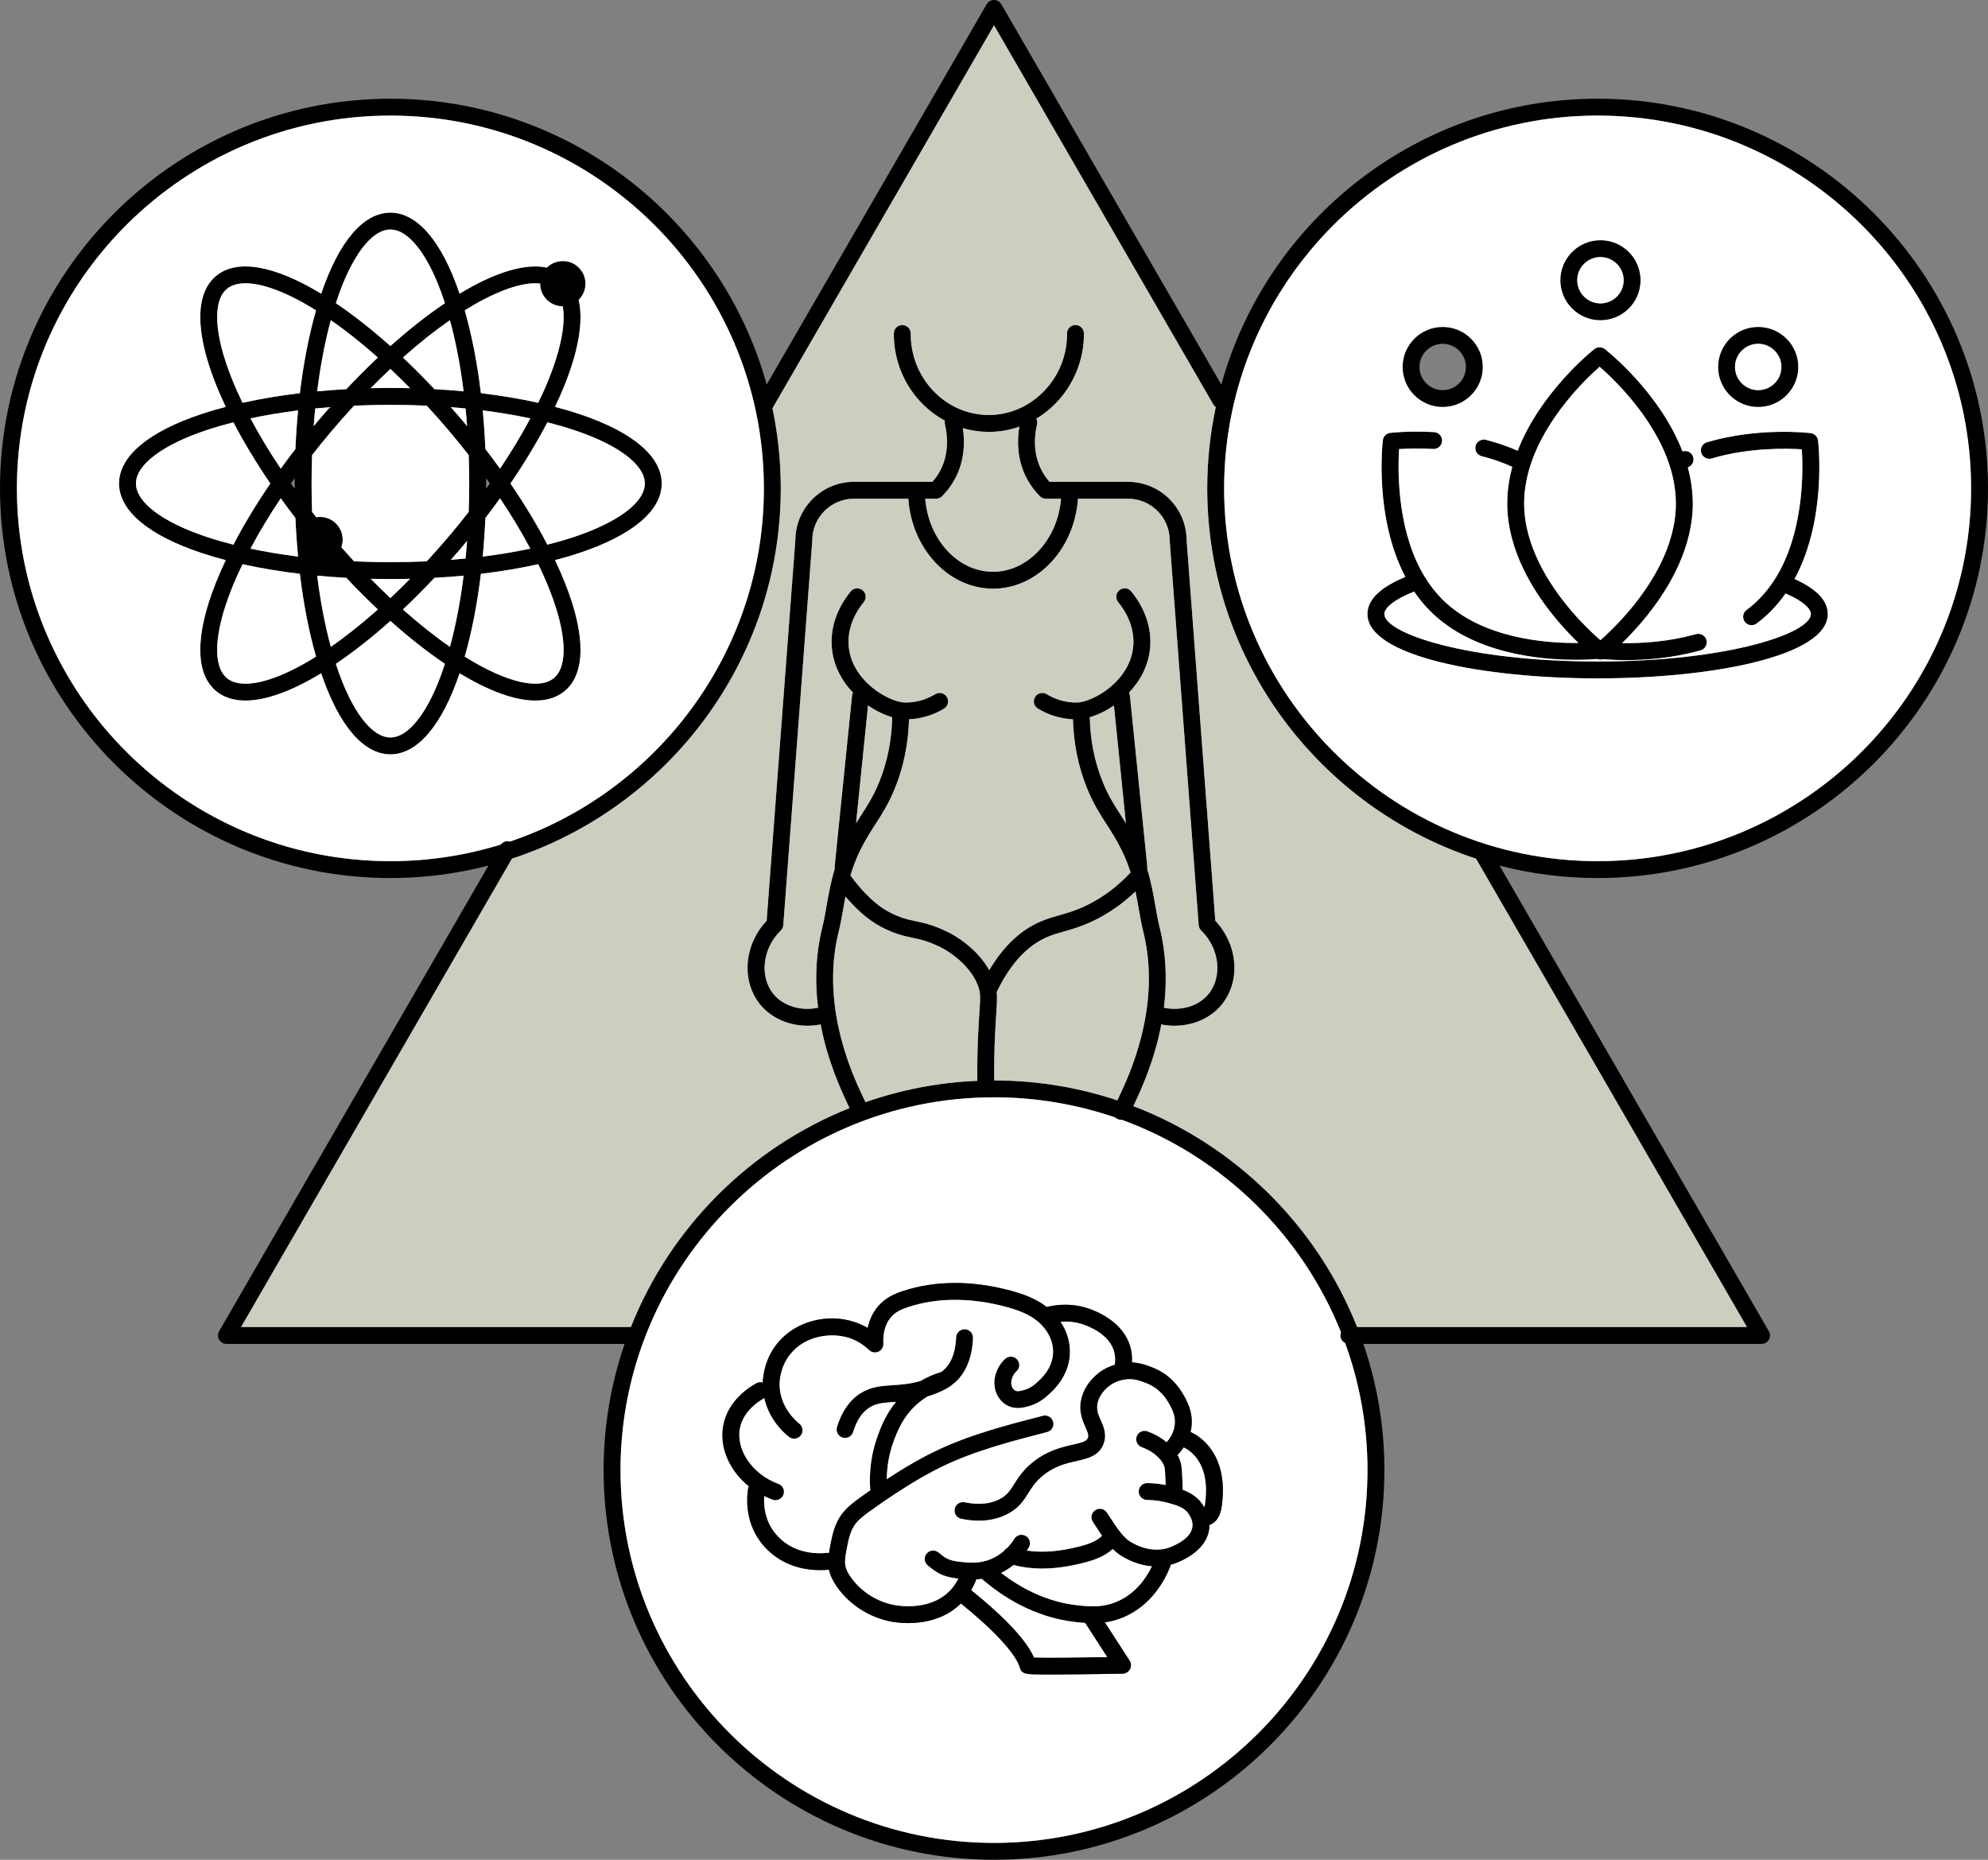 <svg xmlns:xlink="http://www.w3.org/1999/xlink" xmlns="http://www.w3.org/2000/svg" width="310" height="290" viewBox="0 0 310 290" fill="none">
<rect x="0" y="0" width="310" height="290" fill="#808080" stroke="none"/>
<g clip-path="url(#clip0_151_1719)">
<path d="M249.567 37.454C246.118 37.454 243.311 40.256 243.311 43.699C243.311 47.142 246.118 49.943 249.567 49.943C253.017 49.943 255.824 47.142 255.824 43.699C255.824 40.256 253.017 37.454 249.567 37.454ZM249.567 47.312C247.571 47.312 245.947 45.691 245.947 43.699C245.947 41.706 247.571 40.085 249.567 40.085C251.564 40.085 253.188 41.706 253.188 43.699C253.188 45.691 251.564 47.312 249.567 47.312Z" fill="black"/>
<path d="M224.968 50.979C221.519 50.979 218.712 53.78 218.712 57.223C218.712 60.666 221.519 63.468 224.968 63.468C228.417 63.468 231.224 60.666 231.224 57.223C231.224 53.78 228.417 50.979 224.968 50.979ZM224.968 60.837C222.972 60.837 221.348 59.216 221.348 57.223C221.348 55.231 222.972 53.609 224.968 53.609C226.965 53.609 228.589 55.231 228.589 57.223C228.589 59.216 226.965 60.837 224.968 60.837Z" fill="black"/>
<path d="M274.167 50.979C270.718 50.979 267.911 53.78 267.911 57.223C267.911 60.666 270.718 63.468 274.167 63.468C277.616 63.468 280.423 60.666 280.423 57.223C280.423 53.78 277.616 50.979 274.167 50.979ZM274.167 60.837C272.17 60.837 270.546 59.216 270.546 57.223C270.546 55.231 272.17 53.609 274.167 53.609C276.163 53.609 277.787 55.231 277.787 57.223C277.787 59.216 276.163 60.837 274.167 60.837Z" fill="black"/>
<path d="M279.83 90.281C279.879 90.192 279.929 90.11 279.975 90.021C284.87 80.718 283.553 69.173 283.497 68.686C283.424 68.084 282.946 67.608 282.343 67.535C282.014 67.496 274.16 66.595 266.168 68.966C265.473 69.173 265.074 69.906 265.282 70.603C265.489 71.297 266.224 71.695 266.919 71.488C272.727 69.765 278.618 69.909 280.966 70.061C281.161 73.046 281.342 81.767 277.639 88.797C276.697 90.593 275.55 92.171 274.233 93.487C273.653 94.065 273.017 94.615 272.342 95.121C271.759 95.558 271.643 96.384 272.081 96.966C272.342 97.308 272.737 97.489 273.136 97.489C273.412 97.489 273.689 97.403 273.926 97.222C274.7 96.643 275.429 96.012 276.094 95.345C276.941 94.499 277.721 93.562 278.436 92.543C281.316 93.779 282.38 94.983 282.38 95.742C282.38 98.761 269.426 103.151 249.126 103.151C228.826 103.151 215.869 98.761 215.869 95.742C215.869 94.907 217.118 93.585 220.521 92.25C221.282 93.372 222.122 94.394 223.041 95.308C229.633 101.892 240.004 102.885 245.667 102.885C247.202 102.885 248.388 102.812 249.063 102.756C249.225 102.822 249.393 102.858 249.564 102.858C249.699 102.858 249.831 102.832 249.963 102.789C250.665 102.848 251.916 102.931 253.534 102.931C256.473 102.931 260.617 102.661 264.857 101.5H264.86C264.969 101.471 265.078 101.441 265.186 101.411C265.885 101.211 266.29 100.484 266.092 99.787C265.895 99.087 265.166 98.682 264.465 98.879C264.366 98.909 264.264 98.935 264.165 98.962C260.192 100.05 256.245 100.293 253.485 100.293C253.293 100.293 253.106 100.293 252.928 100.29L252.987 100.231C253.043 100.175 253.099 100.119 253.158 100.063L253.56 99.662C253.636 99.583 253.712 99.508 253.788 99.429C253.853 99.363 253.916 99.297 253.982 99.231C254.058 99.152 254.134 99.07 254.213 98.988C254.278 98.919 254.344 98.85 254.41 98.778C254.493 98.692 254.572 98.603 254.654 98.518C254.72 98.445 254.786 98.373 254.855 98.301C254.941 98.209 255.026 98.11 255.112 98.015C255.178 97.942 255.24 97.873 255.306 97.801C255.402 97.689 255.501 97.577 255.6 97.466C255.656 97.403 255.712 97.341 255.768 97.275C255.922 97.097 256.077 96.913 256.232 96.729C256.242 96.716 256.252 96.706 256.262 96.696C256.7 96.167 257.151 95.604 257.606 95.006C257.83 94.707 258.057 94.397 258.284 94.082C258.396 93.924 258.509 93.766 258.621 93.602C259.069 92.954 259.51 92.276 259.938 91.566C260.044 91.389 260.149 91.211 260.255 91.03C260.795 90.096 261.302 89.117 261.76 88.097C261.783 88.051 261.806 88.005 261.823 87.956C263.104 85.062 263.974 81.853 263.967 78.462C263.964 78.209 263.957 77.956 263.948 77.703C263.944 77.621 263.938 77.535 263.934 77.453C263.924 77.278 263.915 77.108 263.901 76.933C263.892 76.838 263.885 76.739 263.875 76.641C263.859 76.48 263.842 76.318 263.822 76.157C263.812 76.055 263.799 75.957 263.786 75.858C263.763 75.687 263.74 75.519 263.714 75.348C263.697 75.26 263.687 75.171 263.671 75.079C263.635 74.858 263.592 74.638 263.549 74.418C263.539 74.382 263.536 74.342 263.526 74.303C263.473 74.046 263.414 73.79 263.355 73.533C263.332 73.448 263.312 73.365 263.289 73.28C263.256 73.152 263.226 73.02 263.19 72.889C263.229 72.869 263.269 72.849 263.312 72.829C263.974 72.527 264.264 71.748 263.957 71.087C263.677 70.475 262.989 70.189 262.36 70.389C258.812 61.192 250.609 54.714 250.246 54.428C249.765 54.056 249.093 54.056 248.615 54.435C248.26 54.717 240.192 61.163 236.657 70.288C235.128 69.607 233.468 69.035 231.702 68.584C230.997 68.403 230.279 68.828 230.098 69.531C229.916 70.235 230.341 70.952 231.046 71.133C232.763 71.57 234.364 72.129 235.823 72.797C235.784 72.938 235.751 73.079 235.715 73.221C235.691 73.306 235.668 73.392 235.649 73.477C235.586 73.74 235.523 74.003 235.471 74.266C235.461 74.326 235.451 74.382 235.438 74.437C235.398 74.648 235.359 74.858 235.322 75.069C235.306 75.164 235.293 75.256 235.28 75.352C235.253 75.526 235.227 75.697 235.204 75.871C235.191 75.973 235.181 76.072 235.168 76.174C235.148 76.341 235.131 76.512 235.115 76.68C235.108 76.779 235.098 76.877 235.092 76.973C235.079 77.154 235.066 77.334 235.059 77.515C235.052 77.597 235.049 77.683 235.046 77.765C235.036 78.025 235.029 78.288 235.033 78.548C235.052 85.877 239.193 92.369 242.662 96.525C242.824 96.716 242.985 96.906 243.147 97.091C243.193 97.147 243.242 97.199 243.288 97.255C243.4 97.383 243.512 97.512 243.621 97.636C243.68 97.699 243.736 97.761 243.792 97.827C243.895 97.936 243.993 98.047 244.092 98.156C244.151 98.222 244.211 98.284 244.27 98.347C244.366 98.449 244.461 98.551 244.553 98.653C244.613 98.715 244.672 98.774 244.731 98.837C244.824 98.932 244.912 99.028 245.001 99.12C245.064 99.182 245.123 99.245 245.183 99.304C245.268 99.392 245.351 99.478 245.436 99.56C245.496 99.623 245.555 99.682 245.614 99.741C245.693 99.82 245.772 99.899 245.851 99.975C245.911 100.034 245.97 100.093 246.033 100.152C246.066 100.185 246.105 100.221 246.138 100.257C241.002 100.32 231.036 99.57 224.902 93.451C223.894 92.444 222.985 91.28 222.191 89.981C222.184 89.975 222.181 89.968 222.178 89.962C221.944 89.58 221.72 89.189 221.506 88.788C217.8 81.767 217.977 73.017 218.169 70.025C219.279 69.949 221.183 69.876 223.479 70.008C224.207 70.047 224.83 69.492 224.869 68.765C224.909 68.042 224.352 67.42 223.627 67.381C219.694 67.164 216.907 67.486 216.791 67.499C216.189 67.571 215.711 68.048 215.638 68.65C215.582 69.137 214.265 80.669 219.15 89.965C215.227 91.579 213.234 93.516 213.234 95.742C213.234 102.332 231.29 105.782 249.126 105.782C266.962 105.782 285.015 102.332 285.015 95.742C285.015 93.658 283.269 91.826 279.83 90.281ZM246.095 96.443C246.062 96.407 246.026 96.367 245.993 96.331C245.891 96.219 245.786 96.104 245.68 95.989C245.634 95.936 245.588 95.884 245.542 95.828C245.443 95.719 245.344 95.608 245.245 95.493C245.202 95.443 245.156 95.391 245.113 95.341C244.972 95.177 244.83 95.009 244.688 94.838C241.496 91.017 237.685 85.085 237.668 78.538C237.665 78.295 237.668 78.048 237.681 77.801C237.711 77.019 237.8 76.223 237.938 75.421C238.103 74.457 238.343 73.487 238.66 72.51C241.068 65.079 247.219 59.147 249.439 57.187C251.686 59.15 257.942 65.115 260.357 72.603C260.515 73.099 260.656 73.596 260.778 74.089C261.141 75.569 261.325 77.038 261.332 78.472C261.332 78.495 261.329 78.522 261.329 78.544C261.319 85.134 257.491 91.112 254.259 94.983C254.252 94.993 254.242 95.003 254.232 95.012C254.022 95.266 253.814 95.509 253.606 95.746C253.557 95.802 253.508 95.858 253.458 95.913C253.254 96.144 253.053 96.367 252.859 96.584C252.842 96.597 252.829 96.614 252.816 96.63C252.628 96.834 252.443 97.028 252.262 97.219C252.219 97.265 252.173 97.311 252.131 97.357C251.943 97.551 251.762 97.738 251.584 97.916L251.521 97.978C251.356 98.143 251.198 98.297 251.047 98.445C251.01 98.482 250.974 98.514 250.941 98.551C250.777 98.709 250.618 98.86 250.467 99.001C250.447 99.021 250.427 99.037 250.408 99.057C250.269 99.185 250.141 99.304 250.019 99.415C249.992 99.435 249.969 99.458 249.946 99.481C249.815 99.6 249.689 99.711 249.574 99.813C249.567 99.817 249.564 99.82 249.561 99.826C249.528 99.797 249.498 99.771 249.462 99.741C249.446 99.725 249.429 99.711 249.413 99.695C249.327 99.623 249.241 99.547 249.152 99.465H249.149C249.054 99.379 248.955 99.287 248.853 99.195C248.836 99.182 248.823 99.166 248.81 99.156C248.724 99.077 248.635 98.995 248.543 98.909C248.517 98.886 248.49 98.86 248.464 98.834C248.378 98.754 248.289 98.669 248.197 98.584C248.171 98.561 248.148 98.537 248.121 98.511C248.006 98.399 247.887 98.284 247.765 98.166L247.759 98.159C247.644 98.047 247.525 97.929 247.403 97.808C247.367 97.771 247.331 97.735 247.298 97.699C247.205 97.607 247.11 97.511 247.018 97.416C246.978 97.373 246.939 97.334 246.896 97.291C246.794 97.186 246.685 97.074 246.579 96.962C246.553 96.933 246.527 96.906 246.497 96.877C246.365 96.736 246.23 96.591 246.095 96.443Z" fill="black"/>
<path d="M103.187 75.394C103.187 71.152 98.602 67.299 90.277 64.54C89.094 64.145 87.842 63.783 86.547 63.445C87.121 62.238 87.644 61.047 88.106 59.887C90.273 54.431 90.982 49.946 90.23 46.76C90.889 46.118 91.298 45.224 91.298 44.234C91.298 42.288 89.716 40.706 87.763 40.706C86.794 40.706 85.918 41.097 85.279 41.725C81.932 41.025 77.241 42.413 71.666 45.8C68.909 37.648 65.081 33.159 60.877 33.159C56.674 33.159 52.842 37.648 50.085 45.8C42.722 41.324 36.901 40.341 33.679 43.041C30.424 45.767 30.414 51.748 33.646 59.887C34.107 61.047 34.631 62.238 35.204 63.445C33.909 63.783 32.661 64.145 31.475 64.54C23.15 67.299 18.564 71.152 18.564 75.394C18.564 79.636 23.15 83.487 31.475 86.246C32.661 86.64 33.909 87.002 35.204 87.341C34.631 88.551 34.107 89.738 33.646 90.899C30.414 99.037 30.424 105.019 33.679 107.745C34.871 108.744 36.42 109.241 38.271 109.241C41.421 109.241 45.45 107.804 50.085 104.986C52.842 113.138 56.67 117.626 60.877 117.626C65.084 117.626 68.909 113.138 71.666 104.986C76.305 107.804 80.331 109.241 83.48 109.241C85.332 109.241 86.88 108.744 88.073 107.745C91.328 105.019 91.341 99.037 88.106 90.899C87.644 89.738 87.121 88.551 86.547 87.341C87.842 87.002 89.094 86.64 90.277 86.246C98.602 83.487 103.187 79.633 103.187 75.394ZM72.826 48.174C77.102 45.546 80.825 44.172 83.467 44.172C83.734 44.172 83.984 44.188 84.228 44.218V44.234C84.228 46.181 85.806 47.759 87.756 47.766C88.214 50.364 87.506 54.26 85.654 58.917C85.154 60.183 84.574 61.481 83.931 62.81C81.131 62.188 78.13 61.685 74.987 61.307C74.424 56.621 73.574 52.258 72.47 48.401C72.589 48.325 72.711 48.246 72.826 48.174ZM75.798 74.569C75.995 74.845 76.196 75.118 76.387 75.394C76.196 75.667 75.995 75.944 75.798 76.216C75.798 75.944 75.804 75.667 75.804 75.394C75.804 75.121 75.798 74.845 75.798 74.569ZM77.972 77.699C79.754 80.363 81.339 82.994 82.699 85.552C80.354 86.049 77.867 86.466 75.274 86.792C75.458 84.829 75.597 82.819 75.686 80.774C76.473 79.751 77.234 78.725 77.972 77.699ZM75.686 70.015C75.597 67.969 75.458 65.96 75.274 63.994C77.867 64.323 80.354 64.737 82.699 65.237C81.339 67.792 79.754 70.426 77.972 73.086C77.234 72.06 76.473 71.037 75.686 70.015ZM72.836 66.45C72.661 66.24 72.487 66.026 72.312 65.816C71.647 65.026 70.975 64.254 70.299 63.491C71.073 63.55 71.841 63.616 72.599 63.691C72.691 64.599 72.767 65.523 72.836 66.45ZM72.296 61.024C70.803 60.883 69.288 60.768 67.746 60.686C66.122 58.953 64.475 57.302 62.828 55.75C65.302 53.55 67.769 51.587 70.164 49.92C71.077 53.28 71.792 57.026 72.296 61.024ZM63.954 60.534C62.933 60.511 61.908 60.495 60.877 60.495C59.846 60.495 58.818 60.511 57.8 60.534C58.822 59.495 59.849 58.489 60.877 57.526C61.905 58.489 62.93 59.495 63.954 60.534ZM52.503 46.875C54.812 39.933 57.942 35.79 60.877 35.79C63.813 35.79 66.939 39.933 69.248 46.875C69.291 47.006 69.334 47.144 69.377 47.276C66.606 49.147 63.747 51.4 60.877 53.961C58.005 51.4 55.145 49.147 52.374 47.276C52.417 47.144 52.46 47.006 52.503 46.875ZM51.587 49.92C53.985 51.587 56.45 53.55 58.924 55.75C57.276 57.302 55.633 58.953 54.005 60.686C52.463 60.768 50.948 60.883 49.456 61.024C49.96 57.026 50.675 53.28 51.587 49.92ZM51.452 63.491C50.777 64.254 50.105 65.026 49.442 65.816C49.264 66.026 49.09 66.24 48.915 66.45C48.984 65.523 49.06 64.599 49.153 63.691C49.91 63.616 50.678 63.55 51.452 63.491ZM35.372 45.056C36.08 44.461 37.069 44.172 38.284 44.172C40.926 44.172 44.652 45.546 48.925 48.174C49.041 48.246 49.162 48.325 49.281 48.401C48.177 52.258 47.327 56.621 46.764 61.307C43.621 61.685 40.62 62.188 37.82 62.81C37.177 61.481 36.598 60.183 36.097 58.917C33.395 52.12 33.125 46.937 35.372 45.056ZM45.957 76.216C45.756 75.944 45.558 75.667 45.364 75.394C45.558 75.118 45.756 74.845 45.957 74.569C45.954 74.845 45.95 75.118 45.95 75.394C45.95 75.671 45.954 75.944 45.957 76.216ZM46.069 80.774C46.155 82.819 46.293 84.829 46.481 86.792C43.885 86.466 41.398 86.049 39.052 85.552C40.413 82.997 41.997 80.363 43.779 77.699C44.517 78.725 45.278 79.751 46.069 80.774ZM46.069 70.015C45.278 71.037 44.517 72.06 43.779 73.086C41.997 70.426 40.413 67.792 39.052 65.237C41.398 64.737 43.885 64.323 46.481 63.994C46.293 65.96 46.155 67.969 46.069 70.015ZM32.305 83.75C25.351 81.445 21.2 78.321 21.2 75.394C21.2 72.468 25.351 69.341 32.305 67.035C33.596 66.608 34.967 66.213 36.397 65.852C38.008 68.949 39.948 72.159 42.155 75.394C39.948 78.63 38.008 81.839 36.397 84.934C34.967 84.572 33.596 84.177 32.305 83.75ZM48.925 102.612C42.686 106.449 37.619 107.613 35.372 105.729C33.125 103.848 33.395 98.666 36.097 91.869C36.598 90.603 37.177 89.304 37.82 87.979C40.62 88.6 43.621 89.103 46.764 89.478C47.327 94.164 48.177 98.528 49.281 102.385C49.162 102.46 49.041 102.539 48.925 102.612ZM48.665 79.83C48.612 78.367 48.586 76.887 48.586 75.394C48.586 73.901 48.612 72.422 48.665 70.958C49.568 69.804 50.497 68.65 51.459 67.506C52.691 66.042 53.943 64.625 55.204 63.257C57.069 63.172 58.96 63.126 60.877 63.126C62.795 63.126 64.682 63.172 66.547 63.257C67.809 64.625 69.061 66.042 70.293 67.506C71.255 68.65 72.184 69.804 73.086 70.958C73.139 72.422 73.169 73.898 73.169 75.394C73.169 76.891 73.139 78.367 73.086 79.83C72.184 80.984 71.255 82.135 70.293 83.28C69.061 84.743 67.809 86.16 66.547 87.531C64.682 87.617 62.791 87.663 60.877 87.663C58.963 87.663 57.069 87.617 55.204 87.531C54.542 86.811 53.88 86.075 53.224 85.328C53.359 84.957 53.435 84.556 53.435 84.138C53.435 82.188 51.854 80.606 49.9 80.606C49.703 80.606 49.512 80.626 49.321 80.659C49.103 80.383 48.882 80.106 48.665 79.83ZM72.836 84.335C72.767 85.263 72.691 86.187 72.599 87.094C71.841 87.17 71.073 87.236 70.299 87.298C70.975 86.532 71.647 85.759 72.312 84.97C72.487 84.76 72.661 84.546 72.836 84.335ZM63.954 90.251C62.93 91.29 61.905 92.296 60.877 93.26C59.849 92.296 58.822 91.29 57.8 90.251C58.818 90.277 59.843 90.294 60.877 90.294C61.912 90.294 62.933 90.277 63.954 90.251ZM49.456 89.764C50.948 89.902 52.463 90.017 54.005 90.103C55.633 91.833 57.276 93.483 58.924 95.035C56.45 97.239 53.985 99.202 51.587 100.866C50.675 97.505 49.96 93.76 49.456 89.764ZM69.248 103.914C66.939 110.852 63.809 114.996 60.877 114.996C57.945 114.996 54.812 110.852 52.503 103.914C52.46 103.782 52.417 103.644 52.374 103.509C55.145 101.638 58.005 99.389 60.877 96.824C63.747 99.389 66.606 101.638 69.377 103.509C69.334 103.644 69.291 103.782 69.248 103.914ZM70.164 100.866C67.769 99.202 65.302 97.239 62.828 95.035C64.475 93.483 66.122 91.833 67.746 90.103C69.288 90.017 70.803 89.902 72.296 89.764C71.792 93.76 71.077 97.505 70.164 100.866ZM86.379 105.729C84.132 107.613 79.066 106.449 72.826 102.612C72.711 102.539 72.589 102.46 72.47 102.385C73.574 98.528 74.424 94.164 74.987 89.478C78.13 89.103 81.131 88.6 83.931 87.979C84.574 89.304 85.154 90.603 85.654 91.869C88.356 98.666 88.626 103.848 86.379 105.729ZM85.355 84.934C83.744 81.839 81.803 78.63 79.596 75.394C81.803 72.159 83.744 68.949 85.355 65.852C86.784 66.213 88.155 66.608 89.446 67.035C96.401 69.341 100.552 72.464 100.552 75.394C100.552 78.324 96.401 81.445 89.446 83.75C88.155 84.177 86.784 84.572 85.355 84.934Z" fill="black"/>
<path d="M310 76.154C310 42.649 282.689 15.392 249.123 15.392C221.17 15.392 197.562 34.294 190.446 59.965L156.141 0.657C155.908 0.25 155.473 -0 155.002 -0C154.531 -0 154.096 0.25 153.862 0.657L119.554 59.965C112.438 34.294 88.827 15.392 60.877 15.392C27.311 15.392 0 42.649 0 76.154C0 109.659 27.311 136.915 60.877 136.915C66.155 136.915 71.281 136.241 76.167 134.972L34.169 207.585C33.932 207.992 33.932 208.492 34.169 208.9C34.404 209.308 34.838 209.558 35.309 209.558H97.402C95.281 215.733 94.124 222.353 94.124 229.238C94.124 262.743 121.432 290 154.998 290C188.565 290 215.876 262.743 215.876 229.238C215.876 222.353 214.719 215.733 212.598 209.558H274.691C275.162 209.558 275.597 209.308 275.83 208.9C276.068 208.492 276.068 207.992 275.83 207.585L233.833 134.975C238.722 136.241 243.845 136.915 249.123 136.915C282.689 136.915 310 109.659 310 76.154ZM60.877 134.285C28.763 134.285 2.636 108.208 2.636 76.154C2.636 44.099 28.763 18.023 60.877 18.023C92.991 18.023 119.116 44.099 119.116 76.154C119.116 101.698 102.522 123.446 79.53 131.227C79 131.059 78.42 131.246 78.081 131.694C72.642 133.377 66.863 134.285 60.877 134.285ZM213.24 229.238C213.24 261.293 187.112 287.369 154.998 287.369C122.885 287.369 96.76 261.293 96.76 229.238C96.76 197.184 122.888 171.107 154.998 171.107C161.623 171.107 167.988 172.219 173.925 174.261C174.01 174.34 174.106 174.415 174.218 174.475C174.412 174.577 174.623 174.626 174.831 174.626C174.87 174.626 174.906 174.623 174.946 174.619C190.505 180.298 202.981 192.426 209.109 207.743C209.046 207.897 209.01 208.065 209.01 208.242C209.01 208.762 209.313 209.209 209.751 209.42C212.008 215.608 213.24 222.283 213.24 229.238ZM127.563 157.142C124.868 157.691 122.166 156.879 120.634 155.037C118.384 152.338 118.882 147.879 121.745 145.1C121.975 144.876 122.114 144.574 122.14 144.255L126.657 84.362C126.66 84.329 126.66 84.296 126.66 84.263C126.66 80.679 129.582 77.762 133.173 77.762H141.636C142.17 85.499 147.793 91.675 154.672 91.79C154.735 91.793 154.797 91.793 154.86 91.793C158.016 91.793 161.077 90.481 163.498 88.091C166.183 85.437 167.817 81.731 168.097 77.762H175.885C179.476 77.762 182.398 80.679 182.398 84.263C182.398 84.296 182.398 84.329 182.398 84.362L186.915 144.255C186.941 144.574 187.079 144.876 187.31 145.1C190.173 147.879 190.67 152.338 188.42 155.037C186.888 156.879 184.187 157.691 181.492 157.142C181.91 153.758 181.927 150.036 181.172 146.169C181.172 146.165 181.169 146.165 181.169 146.165C181.067 145.646 180.952 145.123 180.826 144.613C180.57 143.587 180.375 142.479 180.171 141.309C179.855 139.507 179.515 137.553 178.876 135.465C178.899 135.34 178.912 135.212 178.899 135.081L176.191 108.478C176.171 108.307 176.122 108.149 176.046 108.005C177.819 106.137 179.163 103.694 179.357 100.783C179.621 96.785 177.618 93.7 176.399 92.221C175.938 91.658 175.107 91.579 174.544 92.04C173.981 92.5 173.902 93.329 174.363 93.891C175.335 95.072 176.932 97.515 176.725 100.609C176.356 106.173 170.38 109.55 167.853 109.55C166.212 109.55 164.611 109.1 163.221 108.248C162.599 107.87 161.788 108.064 161.409 108.682C161.027 109.3 161.221 110.112 161.841 110.491C163.491 111.5 165.372 112.069 167.306 112.161C167.408 115.926 168.136 119.53 169.49 122.881C170.479 125.321 171.523 126.939 172.531 128.504C173.302 129.698 174.096 130.931 174.916 132.588C175.499 133.769 175.941 134.923 176.293 136.044C174.208 138.293 171.823 140.059 169.201 141.286C167.583 142.042 166.397 142.374 165.254 142.696C164.348 142.95 163.409 143.213 162.322 143.67C159.172 144.988 156.471 147.547 154.257 151.276C152.251 147.714 148.683 145.771 147.915 145.386C146.525 144.686 145.214 144.262 145.158 144.245C144.275 143.962 143.537 143.804 142.819 143.653C141.524 143.38 140.404 143.144 138.602 142.193C135.891 140.759 133.614 137.899 132.616 136.511C132.992 135.242 133.473 133.933 134.135 132.588C134.955 130.931 135.749 129.698 136.52 128.504C137.528 126.939 138.572 125.321 139.561 122.881C140.915 119.53 141.643 115.926 141.745 112.161C143.682 112.069 145.56 111.5 147.21 110.491C147.83 110.112 148.024 109.3 147.642 108.682C147.263 108.064 146.453 107.87 145.83 108.248C144.44 109.1 142.839 109.55 141.198 109.55C138.671 109.55 132.695 106.173 132.326 100.609C132.119 97.511 133.717 95.072 134.688 93.891C135.15 93.329 135.071 92.5 134.507 92.04C133.944 91.579 133.114 91.658 132.652 92.221C131.433 93.7 129.43 96.781 129.694 100.783C129.888 103.694 131.233 106.137 133.005 108.005C132.932 108.149 132.88 108.307 132.863 108.478L130.152 135.081C130.139 135.212 130.152 135.344 130.175 135.469C129.536 137.553 129.197 139.507 128.88 141.309C128.676 142.479 128.482 143.587 128.225 144.613C128.1 145.123 127.984 145.643 127.882 146.162C127.882 146.162 127.882 146.165 127.882 146.169C127.124 150.036 127.144 153.761 127.563 157.142ZM150.142 66.759C151.368 67.118 152.656 67.322 153.987 67.341C154.059 67.344 154.129 67.344 154.201 67.344C155.835 67.344 157.436 67.065 158.952 66.529C158.612 68.551 158.52 71.675 160.171 74.72C160.694 75.684 161.36 76.578 162.15 77.374C162.398 77.624 162.737 77.762 163.086 77.762H165.455C165.185 81.027 163.834 84.056 161.643 86.219C159.683 88.156 157.225 89.202 154.715 89.159C149.26 89.07 144.786 84.069 144.275 77.762H145.972C146.324 77.762 146.66 77.624 146.907 77.374C147.698 76.578 148.363 75.684 148.887 74.72C150.478 71.787 150.452 68.781 150.142 66.759ZM155.427 154.672C157.545 150.296 160.21 147.408 163.346 146.096C164.282 145.702 165.102 145.472 165.972 145.228C167.158 144.896 168.509 144.518 170.321 143.67C172.772 142.522 175.032 140.953 177.061 139.01C177.262 139.96 177.423 140.881 177.578 141.762C177.792 142.979 177.993 144.13 178.27 145.251C178.389 145.718 178.494 146.195 178.586 146.672C178.586 146.675 178.59 146.675 178.59 146.675C180.731 157.625 176.145 167.49 174.64 170.732C174.508 171.015 174.369 171.301 174.231 171.584C168.192 169.572 161.739 168.48 155.035 168.477C155.012 166.237 155.044 163.962 155.147 161.686C155.209 160.213 155.288 159.059 155.348 158.132C155.45 156.603 155.516 155.587 155.427 154.672ZM175.569 128.366C175.295 127.922 175.022 127.498 174.752 127.08C173.763 125.551 172.831 124.107 171.938 121.894C170.673 118.764 170.001 115.384 169.935 111.842C171.131 111.49 172.442 110.869 173.701 110.004L175.569 128.366ZM133.489 128.366L135.357 110.004C136.616 110.869 137.927 111.49 139.123 111.842C139.057 115.38 138.385 118.764 137.12 121.894C136.227 124.107 135.295 125.551 134.306 127.08C134.036 127.498 133.763 127.922 133.489 128.366ZM130.468 146.678C130.468 146.678 130.472 146.675 130.472 146.672C130.564 146.195 130.669 145.718 130.788 145.251C131.065 144.13 131.265 142.979 131.48 141.762C131.592 141.124 131.707 140.467 131.839 139.793C133.199 141.414 135.123 143.328 137.373 144.518C139.501 145.639 140.911 145.939 142.275 146.228C142.957 146.373 143.603 146.507 144.354 146.748C144.367 146.754 145.534 147.132 146.733 147.734C147.168 147.954 151.015 149.977 152.458 153.587C152.929 154.774 152.887 155.448 152.719 157.957C152.656 158.898 152.58 160.068 152.514 161.571C152.409 163.903 152.376 166.237 152.399 168.536C146.318 168.792 140.46 169.943 134.965 171.86C134.774 171.479 134.59 171.101 134.418 170.732C132.913 167.49 128.33 157.625 130.468 146.678ZM272.408 206.927H211.623C205.357 191.13 192.634 178.565 176.725 172.479C176.827 172.265 176.932 172.051 177.031 171.837C177.964 169.828 180.013 165.415 181.09 159.743C181.775 159.874 182.464 159.944 183.146 159.944C186.022 159.944 188.733 158.786 190.453 156.721C193.51 153.041 193.072 147.362 189.511 143.578L185.033 84.21C185.007 79.202 180.912 75.131 175.885 75.131H163.659C163.201 74.618 162.809 74.059 162.49 73.467C160.965 70.659 161.347 67.7 161.709 66.184C161.785 65.868 161.732 65.552 161.597 65.286C162.622 64.668 163.58 63.921 164.46 63.053C167.389 60.15 169.052 56.118 169.023 51.991C169.016 51.268 168.426 50.683 167.705 50.683H167.695C166.967 50.689 166.381 51.284 166.387 52.008C166.41 55.483 165.069 58.742 162.605 61.185C160.26 63.507 157.199 64.76 154.027 64.711C147.352 64.615 141.966 58.916 142.018 52.011C142.025 51.284 141.439 50.689 140.711 50.683C139.979 50.676 139.389 51.265 139.383 51.988C139.34 57.874 142.585 63.03 147.345 65.602C147.306 65.789 147.303 65.986 147.349 66.184C147.711 67.696 148.093 70.659 146.568 73.467C146.248 74.059 145.856 74.618 145.398 75.131H133.173C128.146 75.131 124.054 79.202 124.024 84.21L119.547 143.578C115.986 147.362 115.548 153.045 118.608 156.721C120.328 158.786 123.036 159.944 125.915 159.944C126.594 159.944 127.283 159.874 127.968 159.743C129.045 165.415 131.094 169.828 132.026 171.841C132.171 172.15 132.323 172.465 132.481 172.788C116.941 178.983 104.541 191.396 98.377 206.927H37.592L79.833 133.893C104.146 125.923 121.751 103.052 121.751 76.154C121.751 71.873 121.303 67.696 120.457 63.665L155.002 3.946L189.198 63.066C189.296 63.241 189.431 63.379 189.583 63.484C188.713 67.571 188.249 71.81 188.249 76.154C188.249 103.052 205.854 125.923 230.167 133.897L272.408 206.927ZM190.884 76.154C190.884 44.099 217.012 18.023 249.123 18.023C281.233 18.023 307.364 44.099 307.364 76.154C307.364 108.208 281.237 134.285 249.123 134.285C217.009 134.285 190.884 108.208 190.884 76.154Z" fill="black"/>
<path d="M175.569 128.366C175.295 127.922 175.022 127.498 174.752 127.08C173.763 125.551 172.831 124.108 171.938 121.895C170.673 118.764 170.001 115.384 169.935 111.842C171.131 111.49 172.442 110.869 173.701 110.004L175.569 128.366Z" fill="#CBCFC0"/>
<path d="M139.123 111.842C139.057 115.381 138.385 118.764 137.12 121.895C136.227 124.108 135.295 125.551 134.306 127.08C134.036 127.498 133.763 127.922 133.489 128.366L135.357 110.004C136.616 110.869 137.927 111.49 139.123 111.842Z" fill="#CBCFC0"/>
<path d="M152.719 157.958C152.656 158.898 152.58 160.069 152.514 161.572C152.409 163.903 152.376 166.238 152.399 168.536C146.318 168.793 140.46 169.944 134.965 171.861C134.774 171.479 134.59 171.101 134.418 170.733C132.913 167.49 128.33 157.626 130.468 146.679C130.468 146.679 130.472 146.675 130.472 146.672C130.564 146.195 130.669 145.719 130.788 145.252C131.065 144.13 131.265 142.979 131.48 141.763C131.592 141.125 131.707 140.467 131.839 139.793C133.199 141.414 135.123 143.328 137.373 144.518C139.501 145.64 140.911 145.939 142.275 146.228C142.957 146.373 143.603 146.508 144.354 146.748C144.367 146.754 145.534 147.132 146.733 147.734C147.168 147.955 151.015 149.977 152.458 153.587C152.929 154.775 152.887 155.449 152.719 157.958Z" fill="#CBCFC0"/>
<path d="M174.64 170.733C174.508 171.015 174.369 171.302 174.231 171.584C168.192 169.572 161.739 168.48 155.035 168.477C155.011 166.238 155.044 163.962 155.147 161.686C155.209 160.213 155.288 159.059 155.348 158.132C155.45 156.603 155.516 155.587 155.427 154.673C157.545 150.296 160.21 147.409 163.346 146.097C164.282 145.702 165.102 145.472 165.972 145.228C167.158 144.896 168.509 144.518 170.321 143.67C172.772 142.522 175.032 140.954 177.061 139.01C177.262 139.961 177.423 140.881 177.578 141.763C177.792 142.979 177.993 144.13 178.27 145.251C178.389 145.718 178.494 146.195 178.586 146.672C178.586 146.675 178.59 146.675 178.59 146.675C180.731 157.625 176.145 167.49 174.64 170.733Z" fill="#CBCFC0"/>
<path d="M188.423 155.038C186.891 156.879 184.19 157.691 181.495 157.142C181.914 153.759 181.93 150.036 181.176 146.169C181.176 146.166 181.172 146.166 181.172 146.166C181.07 145.646 180.955 145.123 180.83 144.614C180.573 143.588 180.378 142.48 180.174 141.309C179.858 139.507 179.519 137.554 178.879 135.466C178.903 135.341 178.916 135.212 178.903 135.081L176.195 108.478C176.175 108.307 176.125 108.15 176.05 108.005C177.822 106.137 179.166 103.694 179.36 100.784C179.624 96.785 177.621 93.701 176.402 92.221C175.941 91.659 175.111 91.58 174.547 92.04C173.984 92.5 173.905 93.329 174.366 93.891C175.338 95.072 176.936 97.515 176.728 100.609C176.359 106.173 170.383 109.55 167.856 109.55C166.216 109.55 164.615 109.1 163.224 108.248C162.602 107.87 161.791 108.064 161.413 108.682C161.03 109.3 161.225 110.113 161.844 110.491C163.495 111.5 165.376 112.069 167.31 112.161C167.412 115.926 168.14 119.53 169.494 122.881C170.482 125.321 171.526 126.939 172.534 128.504C173.305 129.698 174.099 130.931 174.92 132.588C175.503 133.769 175.944 134.923 176.297 136.044C174.211 138.294 171.826 140.059 169.204 141.286C167.586 142.042 166.4 142.374 165.257 142.697C164.351 142.95 163.412 143.213 162.325 143.67C159.176 144.989 156.474 147.547 154.26 151.276C152.254 147.715 148.686 145.771 147.919 145.386C146.528 144.686 145.217 144.262 145.161 144.245C144.278 143.963 143.54 143.805 142.822 143.654C141.528 143.381 140.407 143.144 138.605 142.194C135.894 140.76 133.618 137.899 132.619 136.511C132.995 135.242 133.476 133.933 134.138 132.588C134.958 130.931 135.752 129.698 136.523 128.504C137.531 126.939 138.576 125.321 139.564 122.881C140.918 119.53 141.646 115.926 141.748 112.161C143.685 112.069 145.563 111.5 147.214 110.491C147.833 110.113 148.027 109.3 147.645 108.682C147.266 108.064 146.456 107.87 145.833 108.248C144.443 109.1 142.842 109.55 141.201 109.55C138.675 109.55 132.699 106.173 132.33 100.609C132.122 97.512 133.72 95.072 134.692 93.891C135.153 93.329 135.074 92.5 134.51 92.04C133.947 91.58 133.117 91.659 132.656 92.221C131.437 93.701 129.434 96.782 129.697 100.784C129.892 103.694 131.236 106.137 133.008 108.005C132.936 108.15 132.883 108.307 132.867 108.478L130.155 135.081C130.142 135.212 130.155 135.344 130.178 135.469C129.539 137.554 129.2 139.507 128.884 141.309C128.679 142.48 128.485 143.588 128.228 144.614C128.103 145.123 127.988 145.643 127.885 146.162C127.885 146.162 127.885 146.166 127.885 146.169C127.128 150.036 127.147 153.762 127.566 157.142C124.871 157.691 122.17 156.879 120.638 155.038C118.388 152.338 118.885 147.879 121.748 145.1C121.979 144.877 122.117 144.574 122.143 144.255L126.66 84.362C126.663 84.329 126.663 84.296 126.663 84.263C126.663 80.679 129.585 77.762 133.176 77.762H141.64C142.173 85.5 147.797 91.675 154.675 91.79C154.738 91.793 154.801 91.793 154.863 91.793C158.019 91.793 161.08 90.481 163.501 88.091C166.186 85.437 167.82 81.731 168.1 77.762H175.888C179.479 77.762 182.401 80.679 182.401 84.263C182.401 84.296 182.401 84.329 182.401 84.362L186.918 144.255C186.944 144.574 187.083 144.877 187.313 145.1C190.176 147.879 190.673 152.338 188.423 155.038Z" fill="#CBCFC0"/>
<path d="M165.455 77.762C165.185 81.028 163.834 84.056 161.643 86.22C159.683 88.157 157.225 89.202 154.715 89.159C149.259 89.071 144.786 84.069 144.275 77.762H145.972C146.324 77.762 146.66 77.624 146.907 77.374C147.698 76.578 148.363 75.684 148.887 74.721C150.478 71.787 150.452 68.782 150.142 66.76C151.368 67.118 152.656 67.322 153.987 67.341C154.059 67.345 154.129 67.345 154.201 67.345C155.835 67.345 157.436 67.065 158.952 66.529C158.612 68.552 158.52 71.675 160.171 74.721C160.694 75.684 161.36 76.578 162.15 77.374C162.398 77.624 162.737 77.762 163.086 77.762H165.455Z" fill="#CBCFC0"/>
<path d="M272.408 206.927H211.623C205.357 191.13 192.634 178.566 176.725 172.479C176.827 172.265 176.933 172.051 177.031 171.838C177.964 169.829 180.013 165.416 181.09 159.743C181.775 159.875 182.464 159.944 183.146 159.944C186.022 159.944 188.733 158.786 190.453 156.721C193.51 153.042 193.072 147.363 189.511 143.578L185.033 84.211C185.007 79.203 180.912 75.132 175.885 75.132H163.659C163.201 74.619 162.809 74.059 162.49 73.468C160.965 70.659 161.347 67.7 161.709 66.184C161.785 65.868 161.732 65.553 161.597 65.286C162.622 64.668 163.58 63.922 164.46 63.053C167.389 60.15 169.052 56.118 169.023 51.992C169.016 51.268 168.426 50.683 167.705 50.683H167.695C166.967 50.69 166.381 51.285 166.387 52.008C166.41 55.484 165.069 58.743 162.605 61.186C160.26 63.507 157.199 64.76 154.027 64.711C147.352 64.615 141.966 58.917 142.018 52.011C142.025 51.285 141.439 50.69 140.711 50.683C139.979 50.676 139.39 51.265 139.383 51.988C139.34 57.874 142.585 63.031 147.345 65.602C147.306 65.789 147.303 65.987 147.349 66.184C147.711 67.697 148.093 70.659 146.568 73.468C146.248 74.059 145.856 74.619 145.398 75.132H133.173C128.146 75.132 124.054 79.203 124.024 84.211L119.547 143.578C115.986 147.363 115.548 153.045 118.608 156.721C120.328 158.786 123.036 159.944 125.915 159.944C126.594 159.944 127.283 159.875 127.968 159.743C129.045 165.416 131.094 169.829 132.027 171.841C132.171 172.15 132.323 172.466 132.481 172.788C116.941 178.983 104.541 191.397 98.377 206.927H37.593L79.833 133.894C104.146 125.923 121.751 103.053 121.751 76.154C121.751 71.873 121.303 67.697 120.457 63.665L155.002 3.946L189.198 63.067C189.296 63.241 189.431 63.379 189.583 63.484C188.713 67.572 188.249 71.81 188.249 76.154C188.249 103.053 205.854 125.923 230.167 133.897L272.408 206.927Z" fill="#CBCFC0"/>
<path d="M209.751 209.42C209.313 209.209 209.01 208.762 209.01 208.242C209.01 208.065 209.046 207.897 209.109 207.743C202.981 192.426 190.505 180.298 174.946 174.619C174.906 174.623 174.87 174.626 174.831 174.626C174.623 174.626 174.412 174.577 174.218 174.475C174.106 174.415 174.01 174.34 173.925 174.261C167.988 172.219 161.623 171.107 154.998 171.107C122.888 171.107 96.76 197.184 96.76 229.238C96.76 261.293 122.888 287.369 154.998 287.369C187.109 287.369 213.24 261.293 213.24 229.238C213.24 222.284 212.008 215.608 209.751 209.42ZM190.515 234.874C190.295 236.44 189.646 237.426 188.588 237.804C188.588 237.933 188.588 238.058 188.578 238.189C188.265 242.25 183.057 243.848 182.836 243.914C182.731 243.944 182.625 243.967 182.523 243.996C182.513 244.125 182.487 244.256 182.437 244.384C181.594 246.489 179.542 250.297 175.259 252.145C174.221 252.592 173.223 252.845 172.284 252.983C173.081 254.216 173.882 255.45 174.679 256.683L176.145 258.952C176.405 259.353 176.425 259.862 176.201 260.283C175.977 260.704 175.542 260.971 175.065 260.98C175.028 260.98 171.355 261.053 167.718 261.089C166.255 261.105 164.997 261.112 163.949 261.112C163.462 261.112 163.024 261.112 162.631 261.112C160.012 261.089 159.39 261.082 159.054 260.112C159.031 260.05 159.014 259.984 159.001 259.918C158.257 257.722 154.876 254.085 149.843 250.04C147.273 252.566 143.946 253.095 141.616 253.095C140.823 253.095 140.144 253.036 139.653 252.97C136.046 252.5 132.639 250.448 130.541 247.482C129.859 246.515 129.454 245.65 129.266 244.766C128.87 244.805 128.399 244.835 127.876 244.835C125.889 244.835 123.135 244.414 120.677 242.536C119.383 241.55 118.562 240.458 118.101 239.715C116.276 236.769 116.411 233.701 116.655 232.135C116.678 232.004 116.721 231.885 116.777 231.77C113.729 229.314 112.105 225.651 112.81 222.152C113.581 218.321 116.932 216.246 117.943 215.704C118.262 215.529 118.618 215.503 118.941 215.598C118.991 214.352 119.34 211.748 121.267 209.41C124.034 206.056 128.982 204.717 133.295 206.161C133.997 206.394 134.669 206.7 135.304 207.075C135.581 205.783 136.131 204.625 136.929 203.695C138.078 202.353 139.469 201.761 140.799 201.32C145.797 199.663 151.608 199.64 157.608 201.258C160.635 202.074 162.108 202.955 163.208 203.806C165.307 203.297 167.438 203.333 169.395 203.931C170.769 204.352 175.331 206.056 176.336 210.327C176.498 211.018 176.554 211.728 176.508 212.448C176.55 212.448 176.593 212.448 176.636 212.451C177.802 212.524 178.672 212.849 179.311 213.083C179.871 213.293 180.909 213.678 182.036 214.549C182.553 214.951 183.551 215.842 184.407 217.285C184.997 218.278 185.982 219.946 185.824 222.188C185.798 222.579 185.735 222.951 185.653 223.3C187.517 224.155 189.066 225.828 189.909 227.956C190.683 229.912 190.888 232.241 190.515 234.878V234.874Z" fill="white"/>
<path d="M249.123 18.023C217.012 18.023 190.884 44.1 190.884 76.154C190.884 108.209 217.012 134.285 249.123 134.285C281.233 134.285 307.364 108.209 307.364 76.154C307.364 44.1 281.237 18.023 249.123 18.023ZM274.167 50.979C277.616 50.979 280.423 53.78 280.423 57.223C280.423 60.666 277.616 63.468 274.167 63.468C270.718 63.468 267.911 60.666 267.911 57.223C267.911 53.78 270.718 50.979 274.167 50.979ZM249.567 37.454C253.017 37.454 255.824 40.255 255.824 43.698C255.824 47.141 253.017 49.943 249.567 49.943C246.118 49.943 243.311 47.141 243.311 43.698C243.311 40.255 246.118 37.454 249.567 37.454ZM224.968 50.979C228.417 50.979 231.224 53.78 231.224 57.223C231.224 60.666 228.417 63.468 224.968 63.468C221.519 63.468 218.712 60.666 218.712 57.223C218.712 53.78 221.519 50.979 224.968 50.979ZM249.126 105.782C231.29 105.782 213.233 102.332 213.233 95.743C213.233 93.516 215.227 91.58 219.15 89.965C214.265 80.669 215.582 69.137 215.638 68.65C215.711 68.048 216.189 67.572 216.791 67.499C216.907 67.486 219.694 67.164 223.627 67.381C224.352 67.42 224.909 68.042 224.869 68.765C224.83 69.492 224.207 70.048 223.479 70.008C221.183 69.877 219.279 69.949 218.169 70.025C217.977 73.017 217.8 81.767 221.506 88.788C221.72 89.189 221.944 89.58 222.178 89.962C222.178 89.968 222.184 89.975 222.191 89.981C222.985 91.28 223.894 92.444 224.902 93.451C231.036 99.57 241.002 100.32 246.138 100.257C246.105 100.221 246.066 100.185 246.033 100.152C245.97 100.093 245.911 100.034 245.851 99.975C245.772 99.899 245.693 99.82 245.614 99.741C245.555 99.682 245.496 99.623 245.436 99.56C245.351 99.478 245.268 99.393 245.183 99.304C245.123 99.245 245.064 99.182 245.001 99.12C244.912 99.028 244.824 98.932 244.731 98.837C244.672 98.774 244.613 98.715 244.553 98.653C244.461 98.551 244.366 98.449 244.27 98.347C244.211 98.284 244.151 98.222 244.092 98.156C243.993 98.048 243.895 97.936 243.792 97.827C243.736 97.762 243.68 97.699 243.621 97.637C243.512 97.512 243.4 97.383 243.288 97.255C243.242 97.199 243.193 97.147 243.147 97.091C242.985 96.907 242.824 96.716 242.662 96.525C239.193 92.369 235.052 85.878 235.033 78.548C235.029 78.288 235.033 78.025 235.046 77.765C235.049 77.683 235.052 77.598 235.059 77.515C235.066 77.335 235.079 77.154 235.092 76.973C235.098 76.877 235.108 76.779 235.115 76.68C235.131 76.513 235.148 76.341 235.168 76.174C235.181 76.072 235.191 75.973 235.204 75.871C235.227 75.697 235.253 75.526 235.28 75.352C235.293 75.256 235.306 75.164 235.322 75.069C235.359 74.859 235.398 74.648 235.438 74.438C235.451 74.382 235.461 74.326 235.471 74.267C235.523 74.004 235.586 73.74 235.649 73.477C235.668 73.392 235.691 73.306 235.715 73.221C235.751 73.079 235.784 72.938 235.823 72.797C234.364 72.129 232.763 71.57 231.046 71.133C230.341 70.952 229.916 70.235 230.098 69.531C230.279 68.828 230.997 68.403 231.702 68.584C233.468 69.035 235.128 69.607 236.657 70.288C240.192 61.163 248.26 54.718 248.615 54.435C249.093 54.057 249.765 54.057 250.246 54.428C250.608 54.714 258.812 61.192 262.36 70.39C262.989 70.189 263.677 70.475 263.957 71.087C264.264 71.748 263.974 72.527 263.312 72.83C263.269 72.849 263.229 72.869 263.19 72.889C263.226 73.02 263.256 73.152 263.289 73.28C263.312 73.366 263.331 73.448 263.355 73.533C263.414 73.79 263.473 74.046 263.526 74.303C263.536 74.342 263.539 74.382 263.549 74.418C263.592 74.638 263.635 74.859 263.671 75.079C263.687 75.171 263.697 75.26 263.714 75.348C263.74 75.519 263.763 75.687 263.786 75.858C263.799 75.957 263.812 76.055 263.822 76.157C263.842 76.319 263.859 76.48 263.875 76.641C263.885 76.739 263.892 76.838 263.901 76.933C263.915 77.108 263.924 77.279 263.934 77.453C263.934 77.535 263.944 77.621 263.948 77.703C263.957 77.956 263.964 78.209 263.967 78.463C263.974 81.853 263.104 85.062 261.823 87.956C261.806 88.005 261.783 88.051 261.76 88.097C261.302 89.117 260.795 90.097 260.255 91.03C260.149 91.211 260.044 91.389 259.938 91.566C259.51 92.277 259.069 92.954 258.62 93.602C258.508 93.766 258.396 93.924 258.284 94.082C258.057 94.398 257.83 94.707 257.606 95.006C257.151 95.605 256.7 96.167 256.262 96.696C256.252 96.706 256.242 96.716 256.232 96.729C256.077 96.913 255.922 97.097 255.768 97.275C255.712 97.341 255.656 97.403 255.6 97.466C255.501 97.578 255.402 97.689 255.306 97.801C255.24 97.873 255.178 97.942 255.112 98.015C255.026 98.11 254.941 98.209 254.855 98.301C254.786 98.373 254.72 98.446 254.654 98.518C254.572 98.603 254.493 98.692 254.41 98.778C254.344 98.85 254.278 98.919 254.213 98.988C254.134 99.07 254.058 99.153 253.982 99.231C253.916 99.297 253.853 99.363 253.788 99.429C253.712 99.508 253.636 99.583 253.56 99.662L253.158 100.063C253.099 100.119 253.043 100.175 252.987 100.231L252.928 100.29C253.106 100.294 253.293 100.294 253.485 100.294C256.245 100.294 260.192 100.05 264.165 98.965C264.264 98.936 264.366 98.909 264.465 98.88C265.166 98.682 265.895 99.087 266.092 99.787C266.29 100.484 265.885 101.211 265.186 101.412C265.078 101.441 264.969 101.471 264.86 101.5H264.857C260.617 102.661 256.473 102.931 253.534 102.931C251.916 102.931 250.664 102.849 249.963 102.789C249.831 102.832 249.699 102.858 249.564 102.858C249.393 102.858 249.225 102.822 249.063 102.757C248.388 102.812 247.202 102.885 245.667 102.885C240.004 102.885 229.633 101.892 223.041 95.308C222.122 94.394 221.282 93.372 220.521 92.25C217.118 93.585 215.869 94.907 215.869 95.743C215.869 98.761 228.823 103.151 249.126 103.151C269.429 103.151 282.38 98.761 282.38 95.743C282.38 94.983 281.316 93.779 278.436 92.543C277.721 93.562 276.941 94.5 276.094 95.345C275.429 96.012 274.7 96.644 273.926 97.222C273.689 97.403 273.412 97.489 273.136 97.489C272.737 97.489 272.342 97.308 272.081 96.966C271.643 96.384 271.759 95.558 272.342 95.121C273.017 94.615 273.653 94.066 274.233 93.487C275.55 92.171 276.697 90.593 277.639 88.798C281.342 81.767 281.161 73.047 280.966 70.061C278.618 69.91 272.727 69.765 266.919 71.488C266.224 71.695 265.489 71.297 265.282 70.603C265.074 69.906 265.473 69.173 266.168 68.966C274.16 66.595 282.014 67.496 282.343 67.535C282.946 67.608 283.424 68.085 283.497 68.686C283.553 69.173 284.87 80.718 279.975 90.021C279.929 90.11 279.879 90.192 279.83 90.281C283.269 91.826 285.015 93.658 285.015 95.743C285.015 102.332 266.962 105.782 249.126 105.782Z" fill="white"/>
<path d="M277.787 57.223C277.787 59.216 276.163 60.837 274.167 60.837C272.17 60.837 270.546 59.216 270.546 57.223C270.546 55.23 272.17 53.609 274.167 53.609C276.163 53.609 277.787 55.23 277.787 57.223Z" fill="white"/>
<path d="M261.332 78.472C261.332 78.496 261.328 78.522 261.328 78.545C261.319 85.135 257.49 91.113 254.259 94.983C254.252 94.993 254.242 95.003 254.232 95.013C254.021 95.266 253.814 95.509 253.606 95.746C253.557 95.802 253.508 95.858 253.458 95.914C253.254 96.144 253.053 96.368 252.859 96.585C252.842 96.598 252.829 96.614 252.816 96.631C252.628 96.835 252.443 97.028 252.262 97.219C252.219 97.265 252.173 97.311 252.13 97.357C251.943 97.551 251.762 97.739 251.584 97.916L251.521 97.979C251.356 98.143 251.198 98.298 251.047 98.446C251.01 98.482 250.974 98.515 250.941 98.551C250.776 98.709 250.618 98.86 250.467 99.001C250.447 99.021 250.427 99.038 250.408 99.057C250.269 99.186 250.141 99.304 250.019 99.416C249.992 99.436 249.969 99.459 249.946 99.482C249.815 99.6 249.689 99.712 249.574 99.814C249.567 99.817 249.564 99.82 249.561 99.827C249.528 99.797 249.498 99.771 249.462 99.741C249.446 99.725 249.429 99.712 249.413 99.695C249.327 99.623 249.241 99.547 249.152 99.465H249.149C249.054 99.38 248.955 99.288 248.853 99.195C248.836 99.182 248.823 99.166 248.81 99.156C248.724 99.077 248.635 98.995 248.543 98.909C248.517 98.886 248.49 98.86 248.464 98.834C248.378 98.755 248.289 98.669 248.197 98.584C248.171 98.561 248.148 98.538 248.121 98.511C248.006 98.4 247.887 98.285 247.765 98.166L247.759 98.16C247.644 98.048 247.525 97.93 247.403 97.808C247.367 97.772 247.331 97.736 247.298 97.699C247.205 97.607 247.11 97.512 247.018 97.416C246.978 97.374 246.939 97.334 246.896 97.292C246.794 97.186 246.685 97.075 246.579 96.963C246.553 96.933 246.527 96.907 246.497 96.877C246.365 96.736 246.23 96.591 246.095 96.443C246.062 96.407 246.026 96.368 245.993 96.331C245.891 96.22 245.785 96.105 245.68 95.989C245.634 95.937 245.588 95.884 245.542 95.828C245.443 95.72 245.344 95.608 245.245 95.493C245.202 95.444 245.156 95.391 245.113 95.342C244.972 95.177 244.83 95.01 244.688 94.838C241.496 91.017 237.685 85.085 237.668 78.538C237.665 78.295 237.668 78.048 237.681 77.802C237.711 77.019 237.8 76.223 237.938 75.421C238.103 74.457 238.343 73.487 238.66 72.511C241.068 65.079 247.219 59.147 249.439 57.187C251.686 59.15 257.942 65.115 260.357 72.603C260.515 73.099 260.656 73.596 260.778 74.089C261.141 75.569 261.325 77.039 261.332 78.472Z" fill="white"/>
<path d="M253.188 43.699C253.188 45.691 251.564 47.312 249.568 47.312C247.571 47.312 245.947 45.691 245.947 43.699C245.947 41.706 247.571 40.085 249.568 40.085C251.564 40.085 253.188 41.706 253.188 43.699Z" fill="white"/>
<path d="M60.877 18.023C28.763 18.023 2.636 44.1 2.636 76.154C2.636 108.209 28.763 134.285 60.877 134.285C66.863 134.285 72.642 133.377 78.081 131.694C78.42 131.247 79 131.059 79.53 131.227C102.522 123.447 119.116 101.698 119.116 76.154C119.116 44.1 92.988 18.023 60.877 18.023ZM90.276 86.246C89.094 86.641 87.842 87.002 86.547 87.341C87.121 88.551 87.644 89.738 88.106 90.899C91.341 99.037 91.327 105.019 88.073 107.745C86.88 108.745 85.332 109.241 83.48 109.241C80.331 109.241 76.305 107.804 71.666 104.986C68.909 113.138 65.081 117.626 60.877 117.626C56.674 117.626 52.842 113.138 50.085 104.986C45.45 107.804 41.42 109.241 38.271 109.241C36.42 109.241 34.871 108.745 33.679 107.745C30.424 105.019 30.414 99.037 33.646 90.899C34.107 89.738 34.631 88.551 35.204 87.341C33.909 87.002 32.661 86.641 31.475 86.246C23.15 83.487 18.564 79.633 18.564 75.394C18.564 71.156 23.15 67.299 31.475 64.54C32.661 64.145 33.909 63.783 35.204 63.445C34.631 62.238 34.107 61.047 33.646 59.887C30.414 51.748 30.424 45.767 33.679 43.041C36.901 40.341 42.722 41.324 50.085 45.8C52.842 37.648 56.67 33.159 60.877 33.159C65.084 33.159 68.909 37.648 71.666 45.8C77.241 42.413 81.932 41.025 85.279 41.725C85.918 41.097 86.794 40.706 87.763 40.706C89.716 40.706 91.298 42.288 91.298 44.234C91.298 45.224 90.889 46.119 90.23 46.76C90.981 49.946 90.273 54.431 88.106 59.887C87.644 61.047 87.121 62.238 86.547 63.445C87.842 63.783 89.094 64.145 90.276 64.54C98.602 67.299 103.187 71.153 103.187 75.394C103.187 79.636 98.602 83.487 90.276 86.246Z" fill="white"/>
<path d="M72.836 84.335C72.767 85.263 72.691 86.187 72.599 87.094C71.841 87.17 71.073 87.236 70.299 87.298C70.975 86.532 71.647 85.759 72.312 84.97C72.487 84.76 72.661 84.546 72.836 84.335Z" fill="white"/>
<path d="M82.699 85.552C80.354 86.049 77.867 86.466 75.274 86.792C75.458 84.829 75.597 82.82 75.686 80.774C76.473 79.752 77.234 78.726 77.972 77.7C79.754 80.363 81.339 82.994 82.699 85.552Z" fill="white"/>
<path d="M86.379 105.729C84.132 107.613 79.066 106.449 72.826 102.612C72.711 102.539 72.589 102.461 72.47 102.385C73.574 98.528 74.424 94.164 74.987 89.478C78.13 89.103 81.131 88.6 83.931 87.979C84.574 89.304 85.154 90.603 85.654 91.869C88.356 98.666 88.626 103.848 86.379 105.729Z" fill="white"/>
<path d="M69.377 103.51C69.334 103.644 69.291 103.783 69.248 103.914C66.939 110.852 63.809 114.996 60.877 114.996C57.945 114.996 54.812 110.852 52.503 103.914C52.46 103.783 52.417 103.644 52.374 103.51C55.145 101.639 58.005 99.389 60.877 96.825C63.747 99.389 66.606 101.639 69.377 103.51Z" fill="white"/>
<path d="M72.296 89.765C71.792 93.76 71.077 97.505 70.164 100.866C67.769 99.202 65.302 97.239 62.828 95.036C64.475 93.484 66.122 91.833 67.746 90.103C69.288 90.018 70.803 89.903 72.296 89.765Z" fill="white"/>
<path d="M63.954 90.251C62.93 91.29 61.905 92.297 60.877 93.26C59.849 92.297 58.822 91.29 57.8 90.251C58.818 90.278 59.843 90.294 60.877 90.294C61.912 90.294 62.933 90.278 63.954 90.251Z" fill="white"/>
<path d="M58.924 95.036C56.45 97.239 53.985 99.202 51.587 100.866C50.675 97.505 49.96 93.76 49.456 89.765C50.948 89.903 52.463 90.018 54.005 90.103C55.633 91.833 57.276 93.484 58.924 95.036Z" fill="white"/>
<path d="M49.281 102.385C49.162 102.461 49.041 102.539 48.925 102.612C42.685 106.449 37.619 107.613 35.372 105.729C33.125 103.848 33.395 98.666 36.097 91.869C36.597 90.603 37.177 89.304 37.82 87.979C40.62 88.6 43.621 89.103 46.764 89.478C47.327 94.164 48.177 98.528 49.281 102.385Z" fill="white"/>
<path d="M42.155 75.394C39.948 78.63 38.008 81.84 36.397 84.934C34.967 84.572 33.596 84.178 32.305 83.75C25.351 81.445 21.2 78.321 21.2 75.394C21.2 72.468 25.351 69.341 32.305 67.036C33.596 66.608 34.967 66.213 36.397 65.852C38.008 68.949 39.948 72.159 42.155 75.394Z" fill="white"/>
<path d="M46.481 86.792C43.885 86.466 41.398 86.049 39.052 85.552C40.413 82.997 41.997 80.363 43.779 77.7C44.517 78.726 45.278 79.752 46.069 80.774C46.155 82.82 46.293 84.829 46.481 86.792Z" fill="white"/>
<path d="M51.452 63.491C50.777 64.254 50.105 65.026 49.442 65.816C49.264 66.026 49.09 66.24 48.915 66.45C48.984 65.523 49.06 64.599 49.153 63.691C49.91 63.616 50.678 63.55 51.452 63.491Z" fill="white"/>
<path d="M46.481 63.994C46.293 65.961 46.155 67.97 46.069 70.015C45.278 71.038 44.517 72.06 43.779 73.086C41.997 70.426 40.413 67.792 39.052 65.237C41.398 64.737 43.885 64.323 46.481 63.994Z" fill="white"/>
<path d="M72.836 66.45C72.661 66.24 72.487 66.026 72.312 65.816C71.647 65.026 70.975 64.254 70.299 63.491C71.073 63.55 71.841 63.616 72.599 63.691C72.691 64.599 72.767 65.523 72.836 66.45Z" fill="white"/>
<path d="M82.699 65.237C81.339 67.792 79.754 70.426 77.972 73.086C77.234 72.06 76.473 71.038 75.686 70.015C75.597 67.97 75.458 65.961 75.274 63.994C77.867 64.323 80.354 64.737 82.699 65.237Z" fill="white"/>
<path d="M100.552 75.394C100.552 78.321 96.401 81.445 89.446 83.75C88.155 84.178 86.784 84.572 85.355 84.934C83.744 81.84 81.803 78.63 79.596 75.394C81.803 72.159 83.744 68.949 85.355 65.852C86.784 66.213 88.155 66.608 89.446 67.036C96.401 69.341 100.552 72.465 100.552 75.394Z" fill="white"/>
<path d="M63.954 60.535C62.933 60.512 61.908 60.495 60.877 60.495C59.846 60.495 58.818 60.512 57.8 60.535C58.822 59.496 59.849 58.489 60.877 57.526C61.905 58.489 62.93 59.496 63.954 60.535Z" fill="white"/>
<path d="M72.296 61.024C70.803 60.883 69.288 60.768 67.746 60.686C66.122 58.953 64.475 57.302 62.828 55.75C65.302 53.55 67.769 51.587 70.164 49.92C71.077 53.28 71.792 57.026 72.296 61.024Z" fill="white"/>
<path d="M85.654 58.917C85.154 60.183 84.574 61.482 83.931 62.81C81.131 62.189 78.13 61.685 74.987 61.307C74.424 56.621 73.574 52.258 72.47 48.401C72.589 48.325 72.711 48.246 72.826 48.174C77.102 45.546 80.825 44.172 83.467 44.172C83.734 44.172 83.984 44.188 84.228 44.218V44.234C84.228 46.181 85.806 47.759 87.756 47.766C88.214 50.364 87.506 54.26 85.654 58.917Z" fill="white"/>
<path d="M73.169 75.394C73.169 76.887 73.139 78.367 73.086 79.83C72.184 80.985 71.255 82.135 70.293 83.28C69.061 84.743 67.809 86.16 66.547 87.532C64.682 87.617 62.791 87.663 60.877 87.663C58.963 87.663 57.069 87.617 55.204 87.532C54.542 86.811 53.88 86.075 53.224 85.328C53.359 84.957 53.435 84.556 53.435 84.138C53.435 82.188 51.854 80.606 49.9 80.606C49.703 80.606 49.512 80.626 49.321 80.659C49.103 80.383 48.882 80.107 48.665 79.83C48.612 78.367 48.586 76.887 48.586 75.394C48.586 73.901 48.612 72.422 48.665 70.959C49.568 69.804 50.497 68.65 51.459 67.506C52.691 66.043 53.943 64.625 55.204 63.257C57.069 63.172 58.96 63.126 60.877 63.126C62.795 63.126 64.682 63.172 66.547 63.257C67.809 64.625 69.061 66.043 70.293 67.506C71.255 68.65 72.184 69.804 73.086 70.959C73.139 72.422 73.169 73.898 73.169 75.394Z" fill="white"/>
<path d="M58.924 55.75C57.276 57.302 55.633 58.953 54.005 60.686C52.463 60.768 50.948 60.883 49.456 61.024C49.96 57.026 50.675 53.28 51.587 49.92C53.985 51.587 56.45 53.55 58.924 55.75Z" fill="white"/>
<path d="M49.281 48.401C48.177 52.258 47.327 56.621 46.764 61.307C43.621 61.685 40.62 62.189 37.82 62.81C37.177 61.482 36.597 60.183 36.097 58.917C33.395 52.12 33.125 46.937 35.372 45.056C36.08 44.461 37.069 44.172 38.284 44.172C40.926 44.172 44.652 45.546 48.925 48.174C49.041 48.246 49.162 48.325 49.281 48.401Z" fill="white"/>
<path d="M69.377 47.276C66.606 49.147 63.747 51.4 60.877 53.961C58.005 51.4 55.145 49.147 52.374 47.276C52.417 47.145 52.46 47.007 52.503 46.875C54.812 39.933 57.942 35.79 60.877 35.79C63.813 35.79 66.939 39.933 69.248 46.875C69.291 47.007 69.334 47.145 69.377 47.276Z" fill="white"/>
<path d="M189.909 227.953C189.066 225.825 187.517 224.152 185.653 223.297C185.735 222.948 185.798 222.576 185.824 222.185C185.982 219.943 184.997 218.275 184.407 217.282C183.551 215.839 182.553 214.948 182.035 214.546C180.909 213.675 179.871 213.29 179.311 213.08C178.672 212.846 177.802 212.521 176.636 212.448C176.593 212.445 176.55 212.445 176.507 212.445C176.554 211.725 176.498 211.015 176.336 210.324C175.331 206.053 170.769 204.349 169.395 203.928C167.438 203.33 165.307 203.294 163.208 203.803C162.108 202.952 160.635 202.071 157.607 201.255C151.608 199.637 145.797 199.66 140.799 201.317C139.469 201.758 138.078 202.35 136.929 203.692C136.131 204.622 135.581 205.78 135.304 207.072C134.669 206.697 133.996 206.391 133.295 206.158C128.982 204.714 124.034 206.053 121.267 209.407C119.34 211.745 118.99 214.349 118.941 215.595C118.618 215.5 118.262 215.526 117.943 215.701C116.931 216.243 113.581 218.318 112.81 222.149C112.105 225.648 113.729 229.311 116.777 231.767C116.721 231.882 116.678 232.001 116.655 232.132C116.411 233.698 116.276 236.766 118.101 239.712C118.562 240.455 119.383 241.547 120.677 242.533C123.135 244.411 125.889 244.832 127.876 244.832C128.399 244.832 128.87 244.802 129.266 244.763C129.454 245.647 129.859 246.512 130.541 247.479C132.639 250.445 136.046 252.497 139.653 252.967C140.144 253.033 140.823 253.092 141.616 253.092C143.946 253.092 147.273 252.563 149.843 250.037C154.876 254.082 158.256 257.719 159.001 259.915C159.014 259.981 159.031 260.047 159.054 260.109C159.39 261.079 160.012 261.086 162.631 261.109C163.023 261.109 163.462 261.109 163.949 261.109C164.997 261.109 166.255 261.102 167.718 261.086C171.355 261.05 175.028 260.977 175.065 260.977C175.542 260.968 175.977 260.701 176.201 260.28C176.425 259.859 176.405 259.35 176.145 258.949L174.679 256.68C173.882 255.446 173.081 254.213 172.284 252.98C173.223 252.842 174.221 252.589 175.259 252.142C179.542 250.294 181.594 246.486 182.437 244.381C182.487 244.253 182.513 244.122 182.523 243.993C182.625 243.964 182.731 243.941 182.836 243.911C183.057 243.845 188.265 242.247 188.578 238.186C188.588 238.055 188.588 237.93 188.588 237.801C189.646 237.423 190.295 236.437 190.515 234.871C190.888 232.234 190.683 229.906 189.909 227.95V227.953ZM172.462 258.11L172.646 258.393C167.83 258.475 163.033 258.511 161.254 258.455C159.772 255.134 155.364 251.086 151.463 247.959C151.727 247.508 151.961 247.035 152.162 246.538C152.195 246.453 152.221 246.367 152.234 246.282C152.524 246.266 152.814 246.243 153.111 246.2C153.124 246.213 153.134 246.229 153.15 246.243C156.217 248.899 161.235 252.217 167.721 252.931C168.176 252.98 168.677 253.033 169.204 253.069C170.291 254.749 171.378 256.43 172.462 258.11ZM174.215 249.728C172.696 250.386 171.263 250.514 169.975 250.475H169.965C169.27 250.452 168.614 250.382 168.011 250.317C162.994 249.764 158.929 247.446 156.118 245.272C156.853 244.911 157.492 244.487 158.049 244.033C159.436 244.404 160.908 244.592 162.48 244.592C164.499 244.592 166.68 244.286 169.052 243.674C170.574 243.28 172.251 242.717 173.516 241.537C173.918 241.941 174.343 242.303 174.798 242.586C176.356 243.556 178 244.112 179.621 244.243C178.771 246.012 177.13 248.469 174.215 249.728ZM185.949 237.986C185.778 240.231 182.118 241.382 182.082 241.392C180.243 241.941 178.151 241.573 176.191 240.353C175.091 239.669 173.994 237.979 173.266 236.858C173.134 236.654 173.012 236.466 172.9 236.305C172.782 236.124 172.683 235.976 172.62 235.874C172.225 235.263 171.411 235.085 170.798 235.48C170.186 235.871 170.008 236.687 170.403 237.298C170.472 237.407 170.581 237.571 170.713 237.768C170.815 237.923 170.93 238.101 171.055 238.291C171.286 238.646 171.553 239.054 171.846 239.478C171.003 240.353 169.642 240.804 168.393 241.126C165.247 241.938 162.523 242.155 160.118 241.784C160.223 241.629 160.325 241.478 160.414 241.336C160.796 240.718 160.609 239.906 159.989 239.524C159.37 239.14 158.56 239.33 158.174 239.945C157.901 240.389 157.522 240.896 157.031 241.396C156.837 241.501 156.669 241.655 156.547 241.849C155.993 242.326 155.331 242.773 154.524 243.112C152.814 243.826 151.318 243.724 149.546 243.516C149.016 243.454 148.334 243.349 147.78 243.082C147.296 242.856 146.835 242.477 146.347 242.076C145.784 241.616 144.954 241.698 144.492 242.26C144.031 242.823 144.114 243.651 144.677 244.112C145.237 244.569 145.873 245.092 146.644 245.457C147.55 245.891 148.505 246.045 149.24 246.131C149.309 246.137 149.375 246.144 149.444 246.15C149.082 246.874 148.63 247.522 148.087 248.077C145.461 250.747 141.551 250.563 139.992 250.359C137.103 249.981 134.375 248.337 132.695 245.96C132.214 245.282 131.941 244.717 131.835 244.184C131.684 243.411 131.852 242.514 132.017 241.642C132.257 240.35 132.534 238.883 133.262 237.821C133.815 237.012 134.645 236.378 135.594 235.687C136.26 235.207 136.935 234.733 137.614 234.263C137.769 234.197 137.904 234.102 138.019 233.984C139.02 233.303 140.035 232.635 141.056 231.994C143.26 230.603 145.122 229.554 146.914 228.689C152.07 226.197 157.769 224.73 163.277 223.31C163.982 223.129 164.407 222.412 164.226 221.708C164.045 221.005 163.323 220.58 162.618 220.765C156.985 222.215 151.157 223.714 145.764 226.322C143.883 227.229 141.939 228.324 139.65 229.768C139.192 230.057 138.734 230.35 138.279 230.646C138.302 228.657 138.645 226.69 139.31 224.865C139.874 223.32 140.819 220.735 143.362 218.65C143.748 218.331 144.16 218.045 144.581 217.779C145.115 217.618 145.665 217.42 146.245 217.18C146.993 216.875 147.527 216.588 147.975 216.292C148.116 216.227 148.238 216.141 148.344 216.036C148.449 215.96 148.551 215.881 148.653 215.799C150.534 214.313 151.625 211.764 151.724 208.631C151.747 207.904 151.177 207.296 150.449 207.273C149.731 207.259 149.115 207.819 149.091 208.545C149.045 209.907 148.719 212.389 147.016 213.741C146.937 213.803 146.855 213.866 146.769 213.928C145.606 214.28 144.512 214.757 143.494 215.359C141.864 215.816 140.477 215.911 139.215 215.993C137.462 216.112 135.805 216.223 134.155 217.272C132.481 218.335 131.256 220.1 130.514 222.524C130.3 223.218 130.692 223.951 131.387 224.165C131.516 224.204 131.648 224.224 131.773 224.224C132.339 224.224 132.86 223.859 133.035 223.293C133.588 221.485 134.441 220.206 135.568 219.492C136.652 218.805 137.802 218.726 139.393 218.621C139.498 218.611 139.604 218.604 139.712 218.598C138.052 220.63 137.294 222.705 136.836 223.964C135.871 226.608 135.489 229.502 135.703 232.382C135.146 232.77 134.593 233.162 134.046 233.559C132.936 234.365 131.875 235.181 131.084 236.335C130.043 237.857 129.701 239.689 129.424 241.159C129.368 241.465 129.309 241.797 129.256 242.139C129.193 242.135 129.127 242.132 129.061 242.139C127.566 242.3 124.7 242.29 122.278 240.445C121.514 239.863 120.829 239.11 120.341 238.328C119.211 236.502 119.079 234.592 119.175 233.293C119.593 233.5 120.028 233.688 120.48 233.852C120.628 233.908 120.779 233.934 120.931 233.934C121.468 233.934 121.972 233.602 122.17 233.069C122.417 232.386 122.067 231.633 121.382 231.383C117.337 229.906 114.708 226.079 115.393 222.665C115.937 219.975 118.404 218.443 119.178 218.025C119.926 221.383 122.232 223.441 123.023 224.06C123.263 224.25 123.55 224.339 123.833 224.339C124.225 224.339 124.611 224.168 124.871 223.836C125.319 223.264 125.22 222.438 124.647 221.991C124.15 221.6 121.652 219.476 121.57 216.036C121.557 215.385 121.636 213.1 123.303 211.081C125.632 208.256 129.674 207.72 132.458 208.65C133.585 209.025 134.616 209.657 135.525 210.525C135.914 210.9 136.494 210.995 136.988 210.771C137.479 210.545 137.782 210.041 137.752 209.502C137.696 208.549 137.778 206.75 138.932 205.405C139.627 204.593 140.477 204.195 141.63 203.813C146.133 202.32 151.421 202.314 156.919 203.794C159.877 204.593 161.004 205.385 161.986 206.194C162.203 206.375 164.117 208.026 164.209 210.571C164.312 213.29 162.286 215.059 161.525 215.724C160.964 216.214 160.404 216.536 159.808 216.71C159.153 216.904 158.662 217.026 158.296 216.832C157.917 216.631 157.663 216.098 157.69 215.562C157.743 214.52 158.467 213.872 158.467 213.872C159.027 213.405 159.103 212.577 158.635 212.018C158.171 211.462 157.337 211.386 156.781 211.853C156.184 212.35 155.15 213.662 155.058 215.428C154.979 216.983 155.786 218.483 157.064 219.157C158.405 219.867 159.752 219.469 160.556 219.232C161.525 218.946 162.407 218.446 163.257 217.703C164.183 216.898 166.99 214.444 166.842 210.472C166.776 208.657 166.1 207.177 165.382 206.105C166.348 206.03 167.461 206.089 168.624 206.444C169.658 206.76 173.085 208.019 173.77 210.926C173.908 211.521 173.925 212.146 173.823 212.794C172.867 213.086 172.185 213.481 171.908 213.659C171.164 214.132 169.362 215.49 168.683 217.835C168.084 219.903 168.756 221.422 169.25 222.53C169.645 223.425 169.78 223.8 169.629 224.214C169.438 224.734 168.835 224.914 167.29 225.263C165.596 225.648 163.277 226.174 160.968 228.061C159.475 229.285 158.728 230.475 158.128 231.432C157.489 232.448 157.028 233.181 155.832 233.786C154.359 234.533 152.541 234.691 150.426 234.257C149.714 234.112 149.016 234.569 148.871 235.283C148.726 235.993 149.184 236.69 149.895 236.835C150.851 237.029 151.763 237.127 152.636 237.127C154.244 237.127 155.713 236.795 157.021 236.134C158.873 235.197 159.63 233.993 160.362 232.826C160.912 231.951 161.478 231.044 162.638 230.097C164.466 228.601 166.278 228.193 167.873 227.831C169.609 227.437 171.401 227.032 172.103 225.118C172.633 223.668 172.093 222.448 171.658 221.465C171.243 220.525 170.884 219.712 171.217 218.565C171.658 217.036 172.943 216.118 173.328 215.875C173.566 215.724 174.834 214.964 176.468 215.073C177.249 215.122 177.855 215.349 178.392 215.549C178.85 215.717 179.614 216 180.421 216.625C180.718 216.855 181.482 217.512 182.138 218.621C182.655 219.492 183.297 220.574 183.195 222.001C183.1 223.339 182.401 224.336 181.91 224.882C181.067 224.178 180.059 223.602 178.942 223.195C178.26 222.945 177.502 223.293 177.252 223.974C177.002 224.658 177.351 225.414 178.036 225.664C179.1 226.052 180.023 226.634 180.698 227.341C181.07 227.729 181.347 228.13 181.475 228.476C181.564 228.703 181.637 228.897 181.673 229.512C181.716 230.265 181.752 230.919 181.775 231.563C180.833 231.376 179.868 231.271 178.896 231.261H178.879C178.158 231.261 177.572 231.84 177.562 232.56C177.552 233.287 178.135 233.882 178.863 233.892C180.019 233.905 181.156 234.066 182.246 234.375C183.66 234.77 184.361 235.039 185.043 235.677C185.053 235.687 186.045 236.733 185.949 237.986ZM187.906 234.506C187.873 234.727 187.837 234.895 187.801 235.016C187.346 234.234 186.862 233.773 186.852 233.763C186.081 233.043 185.287 232.622 184.414 232.3C184.421 232.247 184.427 232.198 184.427 232.142C184.407 231.172 184.351 230.169 184.305 229.364C184.256 228.509 184.134 228.045 183.94 227.539C183.857 227.322 183.752 227.108 183.63 226.891C183.643 226.878 183.66 226.868 183.673 226.855C183.936 226.582 184.269 226.194 184.592 225.707C185.817 226.289 186.882 227.463 187.458 228.92C188.061 230.449 188.212 232.326 187.906 234.506Z" fill="black"/>
<path d="M172.646 258.393C167.83 258.475 163.033 258.511 161.254 258.455C159.772 255.134 155.364 251.086 151.463 247.959C151.727 247.508 151.961 247.035 152.162 246.538C152.195 246.453 152.221 246.367 152.234 246.282C152.524 246.265 152.814 246.242 153.111 246.199C153.124 246.213 153.134 246.229 153.15 246.242C156.217 248.899 161.235 252.217 167.721 252.931C168.176 252.98 168.677 253.033 169.204 253.069C170.291 254.749 171.378 256.429 172.462 258.11L172.646 258.393Z" fill="white"/>
<path d="M187.906 234.506C187.873 234.726 187.837 234.894 187.801 235.016C187.346 234.233 186.862 233.773 186.852 233.763C186.081 233.043 185.287 232.622 184.414 232.3C184.421 232.247 184.427 232.198 184.427 232.142C184.407 231.172 184.351 230.169 184.305 229.363C184.256 228.508 184.134 228.045 183.94 227.538C183.857 227.321 183.752 227.107 183.63 226.89C183.643 226.877 183.66 226.867 183.673 226.854C183.936 226.581 184.269 226.193 184.592 225.707C185.817 226.289 186.882 227.462 187.458 228.919C188.061 230.448 188.212 232.326 187.906 234.506Z" fill="white"/>
<path d="M179.621 244.243C178.771 246.012 177.13 248.469 174.215 249.728C172.696 250.386 171.263 250.514 169.975 250.475H169.965C169.27 250.451 168.614 250.382 168.011 250.317C162.994 249.764 158.929 247.446 156.118 245.272C156.853 244.911 157.492 244.486 158.049 244.033C159.436 244.404 160.909 244.592 162.48 244.592C164.499 244.592 166.68 244.286 169.052 243.674C170.574 243.28 172.251 242.717 173.516 241.537C173.918 241.941 174.343 242.303 174.798 242.586C176.356 243.556 178 244.112 179.621 244.243Z" fill="white"/>
<path d="M185.949 237.985C185.778 240.231 182.118 241.382 182.082 241.392C180.243 241.941 178.151 241.573 176.191 240.353C175.091 239.669 173.994 237.979 173.266 236.857C173.134 236.654 173.012 236.466 172.9 236.305C172.782 236.124 172.683 235.976 172.62 235.874C172.225 235.263 171.411 235.085 170.798 235.48C170.186 235.871 170.008 236.686 170.403 237.298C170.472 237.407 170.581 237.571 170.713 237.768C170.815 237.923 170.93 238.1 171.055 238.291C171.286 238.646 171.553 239.054 171.846 239.478C171.003 240.353 169.642 240.803 168.393 241.126C165.247 241.938 162.523 242.155 160.118 241.783C160.223 241.629 160.325 241.477 160.414 241.336C160.796 240.718 160.609 239.906 159.989 239.524C159.37 239.139 158.56 239.33 158.174 239.945C157.901 240.389 157.522 240.895 157.031 241.395C156.837 241.501 156.669 241.655 156.547 241.849C155.993 242.326 155.331 242.773 154.524 243.112C152.814 243.825 151.318 243.723 149.546 243.516C149.016 243.454 148.334 243.349 147.78 243.082C147.296 242.855 146.835 242.477 146.347 242.076C145.784 241.616 144.954 241.698 144.492 242.26C144.031 242.822 144.114 243.651 144.677 244.111C145.237 244.569 145.873 245.091 146.644 245.456C147.55 245.89 148.505 246.045 149.24 246.13C149.309 246.137 149.375 246.144 149.444 246.15C149.082 246.874 148.63 247.521 148.087 248.077C145.461 250.747 141.551 250.563 139.992 250.359C137.103 249.981 134.375 248.337 132.695 245.959C132.214 245.282 131.941 244.716 131.835 244.184C131.684 243.411 131.852 242.513 132.017 241.642C132.257 240.35 132.534 238.883 133.262 237.821C133.815 237.012 134.645 236.377 135.594 235.687C136.26 235.207 136.935 234.733 137.614 234.263C137.769 234.197 137.904 234.102 138.019 233.983C139.02 233.303 140.035 232.635 141.056 231.994C143.26 230.603 145.122 229.554 146.914 228.689C152.07 226.197 157.769 224.73 163.277 223.31C163.982 223.129 164.407 222.412 164.226 221.708C164.045 221.004 163.323 220.58 162.618 220.764C156.985 222.215 151.157 223.714 145.764 226.322C143.883 227.229 141.939 228.324 139.65 229.768C139.192 230.057 138.734 230.35 138.279 230.646C138.302 228.656 138.645 226.69 139.31 224.865C139.874 223.319 140.819 220.735 143.362 218.65C143.748 218.331 144.16 218.045 144.581 217.779C145.115 217.617 145.665 217.42 146.245 217.18C146.993 216.874 147.527 216.588 147.975 216.292C148.116 216.227 148.238 216.141 148.344 216.036C148.449 215.96 148.551 215.881 148.653 215.799C150.534 214.313 151.625 211.764 151.724 208.63C151.747 207.904 151.177 207.295 150.449 207.272C149.731 207.259 149.115 207.818 149.091 208.545C149.045 209.906 148.719 212.389 147.016 213.741C146.937 213.803 146.855 213.865 146.769 213.928C145.606 214.28 144.512 214.757 143.494 215.358C141.864 215.815 140.477 215.911 139.215 215.993C137.462 216.111 135.805 216.223 134.155 217.272C132.481 218.334 131.256 220.1 130.514 222.524C130.3 223.217 130.692 223.951 131.387 224.165C131.516 224.204 131.648 224.224 131.773 224.224C132.339 224.224 132.86 223.859 133.035 223.293C133.588 221.485 134.441 220.205 135.568 219.492C136.652 218.805 137.802 218.726 139.393 218.62C139.498 218.611 139.604 218.604 139.712 218.597C138.052 220.63 137.294 222.704 136.836 223.964C135.871 226.608 135.489 229.501 135.703 232.382C135.146 232.77 134.593 233.161 134.046 233.559C132.936 234.365 131.875 235.18 131.084 236.335C130.043 237.857 129.701 239.689 129.424 241.159C129.368 241.464 129.309 241.796 129.256 242.138C129.193 242.135 129.127 242.132 129.061 242.138C127.566 242.3 124.7 242.29 122.278 240.445C121.514 239.863 120.829 239.11 120.341 238.327C119.211 236.502 119.079 234.592 119.175 233.293C119.593 233.5 120.028 233.687 120.48 233.852C120.628 233.908 120.779 233.934 120.931 233.934C121.468 233.934 121.972 233.602 122.17 233.069C122.417 232.385 122.067 231.632 121.382 231.382C117.337 229.906 114.708 226.078 115.393 222.665C115.937 219.975 118.404 218.443 119.178 218.025C119.926 221.383 122.232 223.441 123.023 224.059C123.263 224.25 123.55 224.339 123.833 224.339C124.225 224.339 124.611 224.168 124.871 223.836C125.319 223.264 125.22 222.438 124.647 221.991C124.15 221.6 121.652 219.475 121.57 216.036C121.557 215.385 121.636 213.099 123.303 211.08C125.632 208.256 129.674 207.72 132.458 208.65C133.585 209.025 134.616 209.656 135.525 210.525C135.914 210.899 136.494 210.995 136.988 210.771C137.479 210.544 137.782 210.041 137.752 209.502C137.696 208.548 137.778 206.75 138.932 205.405C139.627 204.592 140.477 204.195 141.63 203.813C146.133 202.32 151.421 202.314 156.919 203.793C159.877 204.592 161.004 205.385 161.986 206.194C162.203 206.375 164.117 208.025 164.209 210.571C164.312 213.29 162.286 215.059 161.525 215.723C160.964 216.213 160.404 216.536 159.808 216.71C159.153 216.904 158.662 217.026 158.296 216.832C157.917 216.631 157.663 216.098 157.69 215.562C157.743 214.52 158.467 213.872 158.467 213.872C159.027 213.405 159.103 212.576 158.635 212.017C158.171 211.462 157.337 211.386 156.781 211.853C156.184 212.35 155.15 213.662 155.058 215.427C154.979 216.983 155.786 218.482 157.064 219.156C158.405 219.867 159.752 219.469 160.556 219.232C161.525 218.946 162.407 218.446 163.257 217.703C164.183 216.897 166.99 214.444 166.842 210.472C166.776 208.657 166.1 207.177 165.382 206.105C166.348 206.029 167.461 206.089 168.624 206.444C169.658 206.759 173.085 208.019 173.77 210.926C173.908 211.521 173.925 212.146 173.823 212.793C172.867 213.086 172.185 213.481 171.908 213.658C171.164 214.132 169.362 215.49 168.683 217.834C168.084 219.903 168.756 221.422 169.25 222.53C169.645 223.425 169.78 223.799 169.629 224.214C169.438 224.733 168.835 224.914 167.29 225.263C165.596 225.648 163.277 226.174 160.968 228.061C159.475 229.284 158.728 230.475 158.128 231.432C157.489 232.448 157.028 233.181 155.832 233.786C154.359 234.533 152.541 234.69 150.426 234.256C149.714 234.112 149.016 234.569 148.871 235.282C148.726 235.993 149.184 236.69 149.895 236.834C150.851 237.028 151.763 237.127 152.636 237.127C154.244 237.127 155.713 236.795 157.021 236.134C158.873 235.197 159.63 233.993 160.362 232.826C160.912 231.951 161.478 231.044 162.638 230.097C164.466 228.6 166.278 228.193 167.873 227.831C169.609 227.436 171.401 227.032 172.103 225.118C172.633 223.668 172.093 222.448 171.658 221.465C171.243 220.524 170.884 219.712 171.217 218.564C171.658 217.035 172.943 216.118 173.328 215.875C173.566 215.723 174.834 214.964 176.468 215.072C177.249 215.122 177.855 215.349 178.392 215.549C178.85 215.717 179.614 216 180.421 216.624C180.718 216.855 181.482 217.512 182.138 218.62C182.655 219.492 183.297 220.574 183.195 222.001C183.1 223.339 182.401 224.335 181.91 224.881C181.067 224.178 180.059 223.602 178.942 223.194C178.26 222.945 177.502 223.293 177.252 223.974C177.002 224.658 177.351 225.414 178.036 225.664C179.1 226.052 180.023 226.634 180.698 227.341C181.07 227.729 181.347 228.13 181.475 228.475C181.564 228.702 181.637 228.896 181.673 229.511C181.716 230.264 181.752 230.919 181.775 231.563C180.833 231.376 179.868 231.271 178.896 231.261H178.879C178.158 231.261 177.572 231.839 177.562 232.56C177.552 233.286 178.135 233.881 178.863 233.891C180.019 233.905 181.156 234.066 182.246 234.375C183.66 234.769 184.361 235.039 185.043 235.677C185.053 235.687 186.045 236.732 185.949 237.985Z" fill="white"/>
</g>
<defs>
<clipPath id="clip0_151_1719">
<rect width="310" height="290" fill="white"/>
</clipPath>
</defs>
</svg>